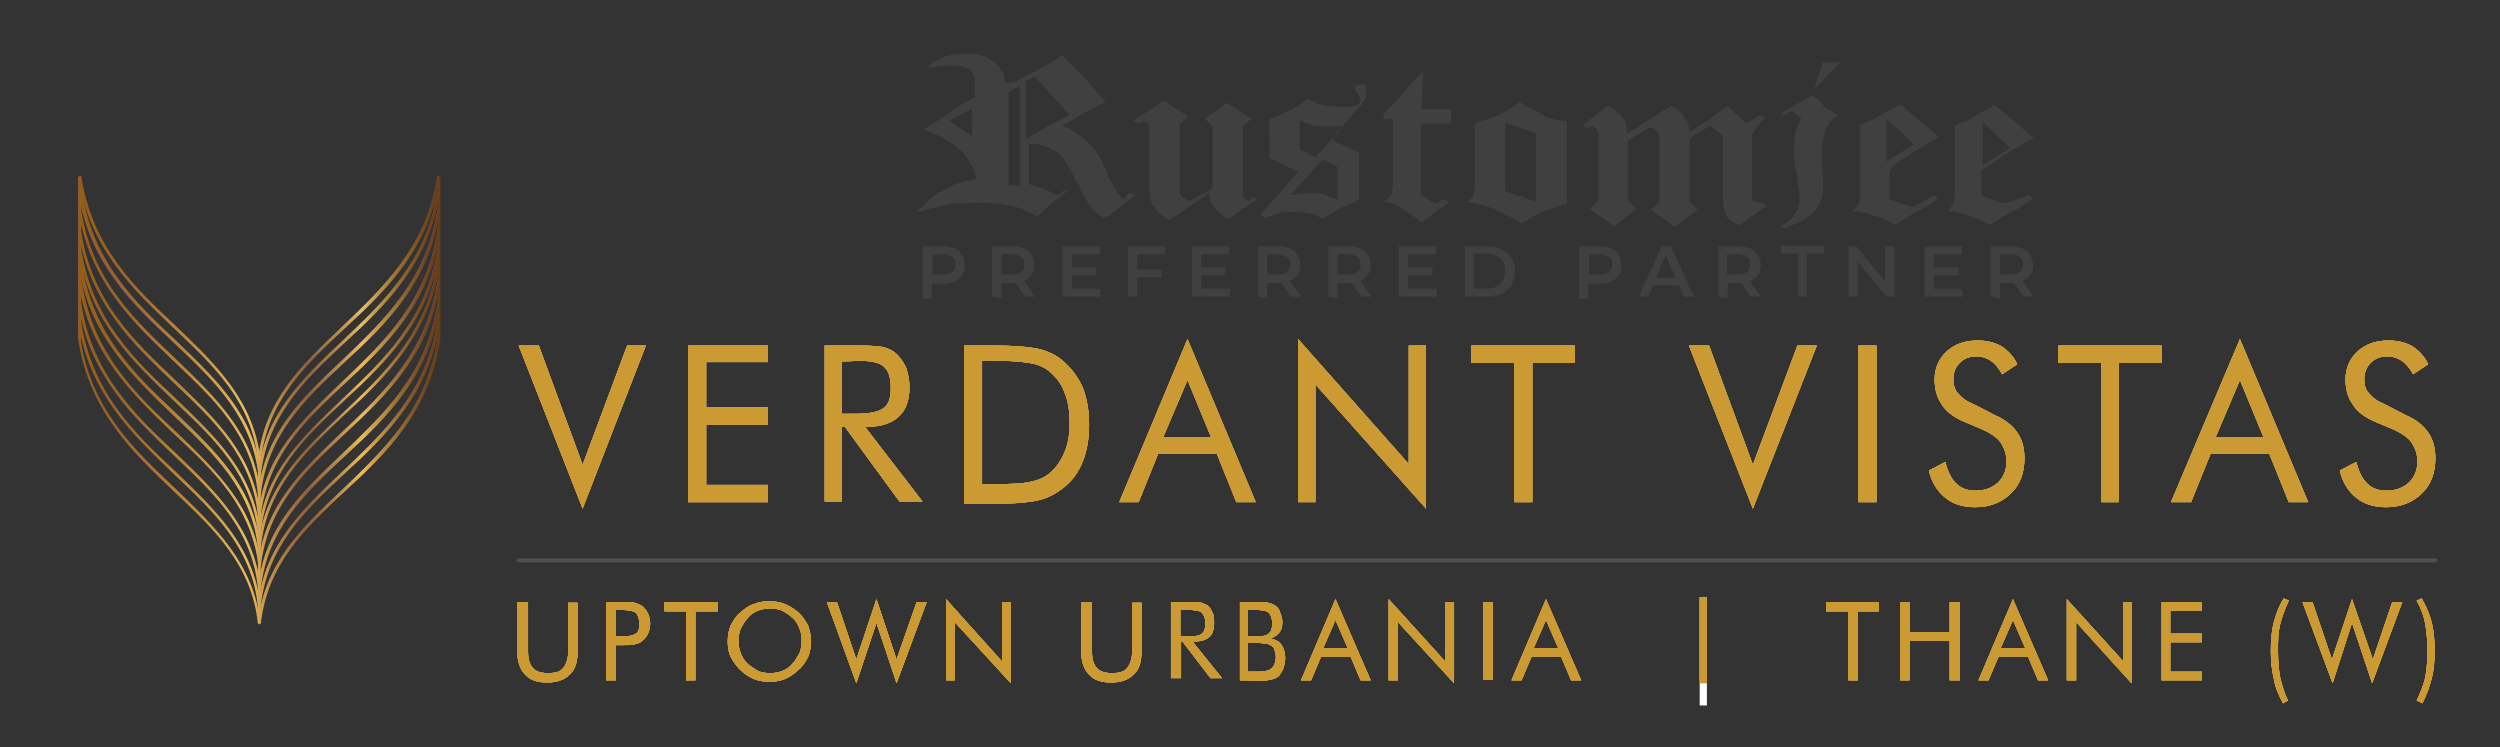 <?xml version="1.0" encoding="utf-8"?>
<!-- Generator: Adobe Illustrator 25.4.1, SVG Export Plug-In . SVG Version: 6.00 Build 0)  -->
<svg version="1.1" id="Layer_1" xmlns="http://www.w3.org/2000/svg" xmlns:xlink="http://www.w3.org/1999/xlink" x="0px" y="0px"
	 viewBox="0 0 348 104" style="enable-background:new 0 0 348 104;" xml:space="preserve">
<rect x="0" y="0" width="348" height="104" fill="#333333" stroke="none"/>
<style type="text/css">
	.st0{fill:#8B4B97;}
	
		.st1{clip-path:url(#SVGID_00000021084995938337773560000008510997082043496334_);fill:url(#SVGID_00000063606820821478957530000017341155746777948825_);}
	
		.st2{clip-path:url(#SVGID_00000120551221900990303920000003244041277250745022_);fill:url(#SVGID_00000178191807888830745350000015392094858726095266_);}
	
		.st3{clip-path:url(#SVGID_00000025425261921158084370000013625211022746641050_);fill:url(#SVGID_00000034810349777805434040000012313102957404211855_);}
	
		.st4{clip-path:url(#SVGID_00000127019474997589922090000017969792337238671253_);fill:url(#SVGID_00000161632638540320409160000014343602395370754725_);}
	
		.st5{clip-path:url(#SVGID_00000174564512191504340160000000574299891315934858_);fill:url(#SVGID_00000152948423321928016050000004148695002898522783_);}
	
		.st6{clip-path:url(#SVGID_00000011009160842264575590000015792712165585897359_);fill:url(#SVGID_00000108283348207621731580000002716816033381068711_);}
	
		.st7{clip-path:url(#SVGID_00000047768162385886279440000017165140533780102828_);fill:url(#SVGID_00000080899603590414883410000015730981859843169190_);}
	
		.st8{clip-path:url(#SVGID_00000080168422099443877200000007098714594657273753_);fill:url(#SVGID_00000107554266846286371830000014983249050755068058_);}
	
		.st9{clip-path:url(#SVGID_00000052806199820364854670000014261615251128607655_);fill:url(#SVGID_00000005953328183364480700000003319491903214817971_);}
	
		.st10{clip-path:url(#SVGID_00000155118802073056222920000007821154134978772893_);fill:url(#SVGID_00000065768122350462347170000017502959433736417708_);}
	
		.st11{clip-path:url(#SVGID_00000044885514688427363560000014262765782151133590_);fill:url(#SVGID_00000055682495828894192110000005738046346908246201_);}
	
		.st12{clip-path:url(#SVGID_00000083072179120315275560000012049062631877361057_);fill:url(#SVGID_00000165209713558574683290000001802063915335069062_);}
	
		.st13{clip-path:url(#SVGID_00000003802744395215682140000011904784751375001021_);fill:url(#SVGID_00000081632575355864758060000007211617104238246299_);}
	
		.st14{clip-path:url(#SVGID_00000000910288464060110040000008725206805253887876_);fill:url(#SVGID_00000036938418578645711160000006810664600583667591_);}
	
		.st15{clip-path:url(#SVGID_00000172418556769288918290000014829457387907119291_);fill:url(#SVGID_00000049180125065749940660000013736025893029154987_);}
	
		.st16{clip-path:url(#SVGID_00000160912459779314563410000013261924760905308094_);fill:url(#SVGID_00000164486132471230016110000018404206496762640016_);}
	
		.st17{clip-path:url(#SVGID_00000152984091727178275670000000780604427168185737_);fill:url(#SVGID_00000041294395836867281260000016955957301408215692_);}
	
		.st18{clip-path:url(#SVGID_00000062893216246208358390000013939101166982105516_);fill:url(#SVGID_00000100363878827995361790000009680219703328035752_);}
	
		.st19{clip-path:url(#SVGID_00000096746180849402697940000000305168456628767387_);fill:url(#SVGID_00000063632178926855387760000006379853322359872168_);}
	
		.st20{clip-path:url(#SVGID_00000055695700938574644410000014847116221449461398_);fill:url(#SVGID_00000020360855477633827420000002474704452553319056_);}
	
		.st21{clip-path:url(#SVGID_00000078006692559074372980000016482363247117325198_);fill:url(#SVGID_00000139260525549580702800000012065365849023607467_);}
	
		.st22{clip-path:url(#SVGID_00000079449772200580608980000013952343958305968831_);fill:url(#SVGID_00000134969191234980349690000006786087369761766587_);}
	
		.st23{clip-path:url(#SVGID_00000016048714368360896010000009569367047785505420_);fill:url(#SVGID_00000003811816235995882330000007979136183942034051_);}
	.st24{fill:#FFFFFF;}
	.st25{fill:#CC9A32;}
	.st26{fill:none;stroke:#505050;stroke-width:0.562;stroke-linecap:round;stroke-linejoin:round;stroke-miterlimit:10;}
	.st27{fill:#404040;}
</style>
<g>
	<path class="st0" d="M36.2,64.2H36c0.9-8.4,6.2-13.4,11.7-18.8c5.8-5.4,11.7-11.1,13.2-20.9h0.2c-1.5,9.9-7.5,15.6-13.3,21
		C42.4,50.9,37,55.8,36.2,64.2"/>
	<path class="st0" d="M36.2,66.3H36c0.9-8.4,6.2-13.4,11.7-18.8c5.8-5.4,11.7-11.1,13.2-20.9h0.2c-1.5,9.9-7.5,15.6-13.3,21
		C42.4,53,37,57.9,36.2,66.3"/>
	<path class="st0" d="M36.2,68.8H36c0.9-8.4,6.2-13.4,11.7-18.8c5.8-5.4,11.7-11.1,13.2-20.9h0.2c-1.5,9.9-7.5,15.6-13.3,21
		C42.4,55.5,37,60.5,36.2,68.8"/>
	<path class="st0" d="M36.2,71.8H36c0.9-8.4,6.2-13.4,11.7-18.8c5.8-5.4,11.7-11.1,13.2-20.9h0.2c-1.5,9.9-7.5,15.6-13.3,21
		C42.4,58.5,37,63.5,36.2,71.8"/>
	<path class="st0" d="M36.2,74.3H36c0.9-8.4,6.2-13.4,11.7-18.8c5.8-5.4,11.7-11.1,13.2-20.9h0.2c-1.5,9.9-7.5,15.6-13.3,21
		C42.4,60.9,37,66,36.2,74.3"/>
	<path class="st0" d="M36.2,76.3H36c0.9-8.4,6.2-13.4,11.7-18.8c5.8-5.4,11.7-11.1,13.2-20.9h0.2c-1.5,9.9-7.5,15.6-13.3,21
		C42.4,63,37,68,36.2,76.3"/>
	<path class="st0" d="M36.2,78.8H36c0.9-8.4,6.2-13.4,11.7-18.8c5.8-5.4,11.7-11.1,13.2-20.9h0.2c-1.5,9.9-7.5,15.6-13.3,21
		C42.4,65.5,37,70.5,36.2,78.8"/>
	<path class="st0" d="M36.2,81.9H36c0.9-8.4,6.2-13.4,11.7-18.8c5.8-5.4,11.7-11.1,13.2-20.9h0.2c-1.5,9.9-7.5,15.6-13.3,21
		C42.4,68.6,37,73.6,36.2,81.9"/>
	<path class="st0" d="M36.2,84.4H36C36.8,76,42.1,71,47.7,65.6c5.8-5.4,11.7-11.1,13.2-20.9h0.2c-1.5,9.9-7.5,15.6-13.3,21
		C42.4,71.1,37,76.1,36.2,84.4"/>
	<path class="st0" d="M36.2,86.9H36c0.9-8.4,6.2-13.4,11.7-18.8c5.8-5.4,11.7-11.1,13.2-20.9h0.2c-1.5,9.9-7.5,15.6-13.3,21
		C42.4,73.6,37,78.6,36.2,86.9"/>
	<path class="st0" d="M36,64.2c-0.9-8.3-6.1-13.3-11.7-18.5c-5.9-5.4-11.8-11.2-13.3-21h0.2c1.5,9.8,7.5,15.5,13.2,20.9
		c5.6,5.3,11,10.3,11.7,18.8L36,64.2z"/>
	<path class="st0" d="M36,66.3C35.1,58,29.9,53,24.2,47.7c-5.9-5.4-11.8-11.2-13.3-21h0.2c1.5,9.8,7.5,15.5,13.2,20.9
		C30,53,35.3,58,36.1,66.4L36,66.3z"/>
	<path class="st0" d="M36,68.8c-0.9-8.3-6.1-13.3-11.7-18.5c-5.9-5.4-11.8-11.2-13.3-21h0.2c1.5,9.8,7.5,15.5,13.2,20.9
		c5.6,5.3,11,10.3,11.7,18.8L36,68.8z"/>
	<path class="st0" d="M36,71.8c-0.9-8.3-6.1-13.3-11.7-18.5c-5.9-5.4-11.8-11.2-13.3-21h0.2c1.5,9.8,7.5,15.5,13.2,20.9
		c5.6,5.3,11,10.3,11.7,18.8L36,71.8z"/>
	<path class="st0" d="M36,74.3c-0.9-8.3-6.1-13.3-11.7-18.5c-5.8-5.4-11.8-11.1-13.3-21h0.2c1.5,9.8,7.5,15.5,13.2,20.9
		c5.6,5.3,11,10.3,11.7,18.8L36,74.3z"/>
	<path class="st0" d="M36,76.3C35.1,68,29.9,63,24.2,57.7c-5.9-5.4-11.8-11.2-13.3-21h0.2c1.5,9.8,7.5,15.5,13.2,20.9
		C30,63,35.3,68,36.1,76.4L36,76.3z"/>
	<path class="st0" d="M36,78.8c-0.9-8.3-6.1-13.3-11.7-18.5c-5.9-5.4-11.8-11.2-13.3-21h0.2c1.5,9.8,7.5,15.5,13.2,20.9
		c5.6,5.3,11,10.3,11.7,18.8L36,78.8z"/>
	<path class="st0" d="M36,81.9c-0.9-8.3-6.1-13.3-11.7-18.5c-5.9-5.4-11.8-11.2-13.3-21h0.2c1.5,9.8,7.5,15.5,13.2,20.9
		c5.6,5.3,11,10.3,11.7,18.8L36,81.9z"/>
	<path class="st0" d="M36,84.4c-0.9-8.3-6.1-13.3-11.7-18.5c-5.9-5.4-11.8-11.2-13.3-21h0.2c1.5,9.8,7.5,15.5,13.2,20.9
		c5.6,5.3,11,10.3,11.7,18.8L36,84.4z"/>
	<path class="st0" d="M36,86.9c-0.9-8.3-6.1-13.3-11.7-18.5c-5.9-5.4-11.8-11.2-13.3-21h0.2c1.5,9.8,7.5,15.5,13.2,20.9
		c5.6,5.3,11,10.3,11.7,18.8L36,86.9z"/>
	<rect x="36" y="64.1" class="st0" width="0.2" height="22"/>
	<rect x="10.9" y="24.6" class="st0" width="0.2" height="22.7"/>
	<rect x="61" y="24.6" class="st0" width="0.2" height="22.7"/>
	<g>
		<g>
			<defs>
				<path id="SVGID_1_" d="M47.7,45.4c-5.6,5.3-11,10.3-11.8,18.8h0.4c0.9-8.3,6.1-13.3,11.7-18.5c5.9-5.4,11.8-11.2,13.3-21.1
					l-0.4-0.1C59.4,34.3,53.4,39.9,47.7,45.4"/>
			</defs>
			<clipPath id="SVGID_00000179635553262405234080000002638726170387951025_">
				<use xlink:href="#SVGID_1_"  style="overflow:visible;"/>
			</clipPath>
			
				<linearGradient id="SVGID_00000004526049644935969800000000051006728439175846_" gradientUnits="userSpaceOnUse" x1="-1490.84" y1="119.706" x2="-1489.707" y2="119.706" gradientTransform="matrix(44.359 0 0 44.359 66142.531 -5265.68)">
				<stop  offset="0" style="stop-color:#955D1A"/>
				<stop  offset="8.443167e-02" style="stop-color:#99621E"/>
				<stop  offset="0.185" style="stop-color:#A77128"/>
				<stop  offset="0.294" style="stop-color:#BC8938"/>
				<stop  offset="0.409" style="stop-color:#DAAA50"/>
				<stop  offset="0.464" style="stop-color:#EBBD5D"/>
				<stop  offset="0.477" style="stop-color:#E3B55A"/>
				<stop  offset="0.549" style="stop-color:#B88847"/>
				<stop  offset="0.606" style="stop-color:#9D6C3C"/>
				<stop  offset="0.639" style="stop-color:#936238"/>
				<stop  offset="0.666" style="stop-color:#9C6C3C"/>
				<stop  offset="0.713" style="stop-color:#B58545"/>
				<stop  offset="0.772" style="stop-color:#DCAF55"/>
				<stop  offset="0.79" style="stop-color:#EABD5A"/>
				<stop  offset="0.824" style="stop-color:#CC9F4B"/>
				<stop  offset="0.879" style="stop-color:#A17635"/>
				<stop  offset="0.929" style="stop-color:#825725"/>
				<stop  offset="0.971" style="stop-color:#6F451B"/>
				<stop  offset="1" style="stop-color:#683E18"/>
			</linearGradient>
			
				<rect x="35.9" y="24.5" style="clip-path:url(#SVGID_00000179635553262405234080000002638726170387951025_);fill:url(#SVGID_00000004526049644935969800000000051006728439175846_);" width="25.4" height="39.6"/>
		</g>
	</g>
	<g>
		<g>
			<defs>
				<path id="SVGID_00000105421978242800949540000018315928068513689487_" d="M47.7,47.4c-5.6,5.3-11,10.3-11.8,18.8h0.4
					c0.9-8.3,6.1-13.3,11.7-18.5c5.9-5.4,11.8-11.2,13.3-21.1l-0.4,0C59.4,36.3,53.4,42,47.7,47.4"/>
			</defs>
			<clipPath id="SVGID_00000058569490384651543120000003515490035852434863_">
				<use xlink:href="#SVGID_00000105421978242800949540000018315928068513689487_"  style="overflow:visible;"/>
			</clipPath>
			
				<linearGradient id="SVGID_00000148658857135709783590000013416585565837926066_" gradientUnits="userSpaceOnUse" x1="-1490.84" y1="119.712" x2="-1489.707" y2="119.712" gradientTransform="matrix(44.359 0 0 44.359 66142.531 -5263.896)">
				<stop  offset="0" style="stop-color:#955D1A"/>
				<stop  offset="8.443167e-02" style="stop-color:#99621E"/>
				<stop  offset="0.185" style="stop-color:#A77128"/>
				<stop  offset="0.294" style="stop-color:#BC8938"/>
				<stop  offset="0.409" style="stop-color:#DAAA50"/>
				<stop  offset="0.464" style="stop-color:#EBBD5D"/>
				<stop  offset="0.477" style="stop-color:#E3B55A"/>
				<stop  offset="0.549" style="stop-color:#B88847"/>
				<stop  offset="0.606" style="stop-color:#9D6C3C"/>
				<stop  offset="0.639" style="stop-color:#936238"/>
				<stop  offset="0.666" style="stop-color:#9C6C3C"/>
				<stop  offset="0.713" style="stop-color:#B58545"/>
				<stop  offset="0.772" style="stop-color:#DCAF55"/>
				<stop  offset="0.79" style="stop-color:#EABD5A"/>
				<stop  offset="0.824" style="stop-color:#CC9F4B"/>
				<stop  offset="0.879" style="stop-color:#A17635"/>
				<stop  offset="0.929" style="stop-color:#825725"/>
				<stop  offset="0.971" style="stop-color:#6F451B"/>
				<stop  offset="1" style="stop-color:#683E18"/>
			</linearGradient>
			
				<rect x="35.9" y="26.5" style="clip-path:url(#SVGID_00000058569490384651543120000003515490035852434863_);fill:url(#SVGID_00000148658857135709783590000013416585565837926066_);" width="25.4" height="39.6"/>
		</g>
	</g>
	<g>
		<g>
			<defs>
				<path id="SVGID_00000005231052548160746520000008459820927449656198_" d="M47.7,50.1c-5.6,5.2-11,10.3-11.8,18.8h0.4
					c0.9-8.3,6.1-13.3,11.7-18.5c5.9-5.4,11.8-11.2,13.3-21.1l-0.4-0.1C59.4,39,53.4,44.6,47.7,50.1"/>
			</defs>
			<clipPath id="SVGID_00000141419603313391090520000013202892925817216640_">
				<use xlink:href="#SVGID_00000005231052548160746520000008459820927449656198_"  style="overflow:visible;"/>
			</clipPath>
			
				<linearGradient id="SVGID_00000018924290560286142570000018181150845232235423_" gradientUnits="userSpaceOnUse" x1="-1490.84" y1="119.719" x2="-1489.707" y2="119.719" gradientTransform="matrix(44.359 0 0 44.359 66142.531 -5261.58)">
				<stop  offset="0" style="stop-color:#955D1A"/>
				<stop  offset="8.443167e-02" style="stop-color:#99621E"/>
				<stop  offset="0.185" style="stop-color:#A77128"/>
				<stop  offset="0.294" style="stop-color:#BC8938"/>
				<stop  offset="0.409" style="stop-color:#DAAA50"/>
				<stop  offset="0.464" style="stop-color:#EBBD5D"/>
				<stop  offset="0.477" style="stop-color:#E3B55A"/>
				<stop  offset="0.549" style="stop-color:#B88847"/>
				<stop  offset="0.606" style="stop-color:#9D6C3C"/>
				<stop  offset="0.639" style="stop-color:#936238"/>
				<stop  offset="0.666" style="stop-color:#9C6C3C"/>
				<stop  offset="0.713" style="stop-color:#B58545"/>
				<stop  offset="0.772" style="stop-color:#DCAF55"/>
				<stop  offset="0.79" style="stop-color:#EABD5A"/>
				<stop  offset="0.824" style="stop-color:#CC9F4B"/>
				<stop  offset="0.879" style="stop-color:#A17635"/>
				<stop  offset="0.929" style="stop-color:#825725"/>
				<stop  offset="0.971" style="stop-color:#6F451B"/>
				<stop  offset="1" style="stop-color:#683E18"/>
			</linearGradient>
			
				<rect x="35.9" y="29.2" style="clip-path:url(#SVGID_00000141419603313391090520000013202892925817216640_);fill:url(#SVGID_00000018924290560286142570000018181150845232235423_);" width="25.4" height="39.6"/>
		</g>
	</g>
	<g>
		<g>
			<defs>
				<path id="SVGID_00000033368645880189324830000000399756101725030832_" d="M47.7,53.1c-5.6,5.3-11,10.3-11.8,18.8h0.4
					c0.9-8.3,6.1-13.3,11.7-18.5c5.8-5.4,11.8-11.1,13.3-21.1l-0.4-0.1C59.4,42,53.4,47.6,47.7,53.1"/>
			</defs>
			<clipPath id="SVGID_00000079466696565226757120000008673872303721391804_">
				<use xlink:href="#SVGID_00000033368645880189324830000000399756101725030832_"  style="overflow:visible;"/>
			</clipPath>
			
				<linearGradient id="SVGID_00000085236323551217389510000000081243375740207252_" gradientUnits="userSpaceOnUse" x1="-1490.84" y1="119.728" x2="-1489.707" y2="119.728" gradientTransform="matrix(44.359 0 0 44.359 66142.531 -5258.951)">
				<stop  offset="0" style="stop-color:#955D1A"/>
				<stop  offset="8.443167e-02" style="stop-color:#99621E"/>
				<stop  offset="0.185" style="stop-color:#A77128"/>
				<stop  offset="0.294" style="stop-color:#BC8938"/>
				<stop  offset="0.409" style="stop-color:#DAAA50"/>
				<stop  offset="0.464" style="stop-color:#EBBD5D"/>
				<stop  offset="0.477" style="stop-color:#E3B55A"/>
				<stop  offset="0.549" style="stop-color:#B88847"/>
				<stop  offset="0.606" style="stop-color:#9D6C3C"/>
				<stop  offset="0.639" style="stop-color:#936238"/>
				<stop  offset="0.666" style="stop-color:#9C6C3C"/>
				<stop  offset="0.713" style="stop-color:#B58545"/>
				<stop  offset="0.772" style="stop-color:#DCAF55"/>
				<stop  offset="0.79" style="stop-color:#EABD5A"/>
				<stop  offset="0.824" style="stop-color:#CC9F4B"/>
				<stop  offset="0.879" style="stop-color:#A17635"/>
				<stop  offset="0.929" style="stop-color:#825725"/>
				<stop  offset="0.971" style="stop-color:#6F451B"/>
				<stop  offset="1" style="stop-color:#683E18"/>
			</linearGradient>
			
				<rect x="35.9" y="32.2" style="clip-path:url(#SVGID_00000079466696565226757120000008673872303721391804_);fill:url(#SVGID_00000085236323551217389510000000081243375740207252_);" width="25.4" height="39.6"/>
		</g>
	</g>
	<g>
		<g>
			<defs>
				<path id="SVGID_00000052804916025238844040000001448458013228242313_" d="M47.7,55.5c-5.6,5.3-11,10.3-11.8,18.8h0.4
					C37.1,66,42.4,60.9,48,55.7c5.8-5.4,11.8-11.1,13.3-21l-0.4-0.1C59.4,44.4,53.4,50.1,47.7,55.5"/>
			</defs>
			<clipPath id="SVGID_00000124134093342715040040000002211849049479642517_">
				<use xlink:href="#SVGID_00000052804916025238844040000001448458013228242313_"  style="overflow:visible;"/>
			</clipPath>
			
				<linearGradient id="SVGID_00000049181225712124745920000016953889643133039513_" gradientUnits="userSpaceOnUse" x1="-1490.84" y1="119.733" x2="-1489.707" y2="119.733" gradientTransform="matrix(44.359 0 0 44.359 66142.531 -5256.762)">
				<stop  offset="0" style="stop-color:#955D1A"/>
				<stop  offset="8.443167e-02" style="stop-color:#99621E"/>
				<stop  offset="0.185" style="stop-color:#A77128"/>
				<stop  offset="0.294" style="stop-color:#BC8938"/>
				<stop  offset="0.409" style="stop-color:#DAAA50"/>
				<stop  offset="0.464" style="stop-color:#EBBD5D"/>
				<stop  offset="0.477" style="stop-color:#E3B55A"/>
				<stop  offset="0.549" style="stop-color:#B88847"/>
				<stop  offset="0.606" style="stop-color:#9D6C3C"/>
				<stop  offset="0.639" style="stop-color:#936238"/>
				<stop  offset="0.666" style="stop-color:#9C6C3C"/>
				<stop  offset="0.713" style="stop-color:#B58545"/>
				<stop  offset="0.772" style="stop-color:#DCAF55"/>
				<stop  offset="0.79" style="stop-color:#EABD5A"/>
				<stop  offset="0.824" style="stop-color:#CC9F4B"/>
				<stop  offset="0.879" style="stop-color:#A17635"/>
				<stop  offset="0.929" style="stop-color:#825725"/>
				<stop  offset="0.971" style="stop-color:#6F451B"/>
				<stop  offset="1" style="stop-color:#683E18"/>
			</linearGradient>
			
				<rect x="35.9" y="34.6" style="clip-path:url(#SVGID_00000124134093342715040040000002211849049479642517_);fill:url(#SVGID_00000049181225712124745920000016953889643133039513_);" width="25.4" height="39.6"/>
		</g>
	</g>
	<g>
		<g>
			<defs>
				<path id="SVGID_00000068662941336234987850000004881038354153539501_" d="M47.7,57.5c-5.6,5.3-11,10.3-11.8,18.8h0.4
					C37.1,68,42.4,63,48,57.7c5.9-5.4,11.8-11.2,13.3-21.1l-0.4-0.1C59.4,46.5,53.4,52.1,47.7,57.5"/>
			</defs>
			<clipPath id="SVGID_00000045612300143411105070000002622630664521003147_">
				<use xlink:href="#SVGID_00000068662941336234987850000004881038354153539501_"  style="overflow:visible;"/>
			</clipPath>
			
				<linearGradient id="SVGID_00000041294521524109115360000004115245072917030800_" gradientUnits="userSpaceOnUse" x1="-1490.84" y1="119.739" x2="-1489.707" y2="119.739" gradientTransform="matrix(44.359 0 0 44.359 66142.531 -5254.979)">
				<stop  offset="0" style="stop-color:#955D1A"/>
				<stop  offset="8.443167e-02" style="stop-color:#99621E"/>
				<stop  offset="0.185" style="stop-color:#A77128"/>
				<stop  offset="0.294" style="stop-color:#BC8938"/>
				<stop  offset="0.409" style="stop-color:#DAAA50"/>
				<stop  offset="0.464" style="stop-color:#EBBD5D"/>
				<stop  offset="0.477" style="stop-color:#E3B55A"/>
				<stop  offset="0.549" style="stop-color:#B88847"/>
				<stop  offset="0.606" style="stop-color:#9D6C3C"/>
				<stop  offset="0.639" style="stop-color:#936238"/>
				<stop  offset="0.666" style="stop-color:#9C6C3C"/>
				<stop  offset="0.713" style="stop-color:#B58545"/>
				<stop  offset="0.772" style="stop-color:#DCAF55"/>
				<stop  offset="0.79" style="stop-color:#EABD5A"/>
				<stop  offset="0.824" style="stop-color:#CC9F4B"/>
				<stop  offset="0.879" style="stop-color:#A17635"/>
				<stop  offset="0.929" style="stop-color:#825725"/>
				<stop  offset="0.971" style="stop-color:#6F451B"/>
				<stop  offset="1" style="stop-color:#683E18"/>
			</linearGradient>
			
				<rect x="35.9" y="36.6" style="clip-path:url(#SVGID_00000045612300143411105070000002622630664521003147_);fill:url(#SVGID_00000041294521524109115360000004115245072917030800_);" width="25.4" height="39.6"/>
		</g>
	</g>
	<g>
		<g>
			<defs>
				<path id="SVGID_00000088101644847798827180000002253588015767075971_" d="M47.7,60.1c-5.6,5.3-11,10.3-11.8,18.8h0.4
					c0.9-8.3,6.1-13.3,11.7-18.5c5.8-5.4,11.8-11.1,13.3-21l-0.4-0.1C59.4,49,53.4,54.7,47.7,60.1"/>
			</defs>
			<clipPath id="SVGID_00000096753857210274682770000016579000421951811488_">
				<use xlink:href="#SVGID_00000088101644847798827180000002253588015767075971_"  style="overflow:visible;"/>
			</clipPath>
			
				<linearGradient id="SVGID_00000169549967655106719750000010348650898532734643_" gradientUnits="userSpaceOnUse" x1="-1490.84" y1="119.746" x2="-1489.707" y2="119.746" gradientTransform="matrix(44.359 0 0 44.359 66142.531 -5252.734)">
				<stop  offset="0" style="stop-color:#955D1A"/>
				<stop  offset="8.443167e-02" style="stop-color:#99621E"/>
				<stop  offset="0.185" style="stop-color:#A77128"/>
				<stop  offset="0.294" style="stop-color:#BC8938"/>
				<stop  offset="0.409" style="stop-color:#DAAA50"/>
				<stop  offset="0.464" style="stop-color:#EBBD5D"/>
				<stop  offset="0.477" style="stop-color:#E3B55A"/>
				<stop  offset="0.549" style="stop-color:#B88847"/>
				<stop  offset="0.606" style="stop-color:#9D6C3C"/>
				<stop  offset="0.639" style="stop-color:#936238"/>
				<stop  offset="0.666" style="stop-color:#9C6C3C"/>
				<stop  offset="0.713" style="stop-color:#B58545"/>
				<stop  offset="0.772" style="stop-color:#DCAF55"/>
				<stop  offset="0.79" style="stop-color:#EABD5A"/>
				<stop  offset="0.824" style="stop-color:#CC9F4B"/>
				<stop  offset="0.879" style="stop-color:#A17635"/>
				<stop  offset="0.929" style="stop-color:#825725"/>
				<stop  offset="0.971" style="stop-color:#6F451B"/>
				<stop  offset="1" style="stop-color:#683E18"/>
			</linearGradient>
			
				<rect x="35.9" y="39.2" style="clip-path:url(#SVGID_00000096753857210274682770000016579000421951811488_);fill:url(#SVGID_00000169549967655106719750000010348650898532734643_);" width="25.4" height="39.6"/>
		</g>
	</g>
	<g>
		<g>
			<defs>
				<path id="SVGID_00000016762463625622283970000006086472718695348890_" d="M47.7,63.1c-5.6,5.3-11,10.3-11.8,18.9h0.4
					c0.9-8.3,6.1-13.3,11.7-18.5c5.9-5.4,11.8-11.2,13.3-21.1l-0.4-0.1C59.4,52.1,53.4,57.6,47.7,63.1"/>
			</defs>
			<clipPath id="SVGID_00000019650179802080542690000017290129752507729303_">
				<use xlink:href="#SVGID_00000016762463625622283970000006086472718695348890_"  style="overflow:visible;"/>
			</clipPath>
			
				<linearGradient id="SVGID_00000137107230527551419470000009143284981944170115_" gradientUnits="userSpaceOnUse" x1="-1490.84" y1="119.755" x2="-1489.707" y2="119.755" gradientTransform="matrix(44.359 0 0 44.359 66142.531 -5250.031)">
				<stop  offset="0" style="stop-color:#955D1A"/>
				<stop  offset="8.443167e-02" style="stop-color:#99621E"/>
				<stop  offset="0.185" style="stop-color:#A77128"/>
				<stop  offset="0.294" style="stop-color:#BC8938"/>
				<stop  offset="0.409" style="stop-color:#DAAA50"/>
				<stop  offset="0.464" style="stop-color:#EBBD5D"/>
				<stop  offset="0.477" style="stop-color:#E3B55A"/>
				<stop  offset="0.549" style="stop-color:#B88847"/>
				<stop  offset="0.606" style="stop-color:#9D6C3C"/>
				<stop  offset="0.639" style="stop-color:#936238"/>
				<stop  offset="0.666" style="stop-color:#9C6C3C"/>
				<stop  offset="0.713" style="stop-color:#B58545"/>
				<stop  offset="0.772" style="stop-color:#DCAF55"/>
				<stop  offset="0.79" style="stop-color:#EABD5A"/>
				<stop  offset="0.824" style="stop-color:#CC9F4B"/>
				<stop  offset="0.879" style="stop-color:#A17635"/>
				<stop  offset="0.929" style="stop-color:#825725"/>
				<stop  offset="0.971" style="stop-color:#6F451B"/>
				<stop  offset="1" style="stop-color:#683E18"/>
			</linearGradient>
			
				<rect x="35.9" y="42.3" style="clip-path:url(#SVGID_00000019650179802080542690000017290129752507729303_);fill:url(#SVGID_00000137107230527551419470000009143284981944170115_);" width="25.4" height="39.6"/>
		</g>
	</g>
	<g>
		<g>
			<defs>
				<path id="SVGID_00000114790814974652674660000011124693664164191417_" d="M47.7,65.6C42,71,36.7,76,35.9,84.4h0.4
					c0.9-8.3,6.1-13.3,11.7-18.5c5.9-5.4,11.8-11.2,13.3-21.1l-0.4-0.1C59.4,54.6,53.4,60.2,47.7,65.6"/>
			</defs>
			<clipPath id="SVGID_00000140722470840691459570000003847589998740836756_">
				<use xlink:href="#SVGID_00000114790814974652674660000011124693664164191417_"  style="overflow:visible;"/>
			</clipPath>
			
				<linearGradient id="SVGID_00000003080799068088285090000006635786533000934048_" gradientUnits="userSpaceOnUse" x1="-1490.84" y1="119.761" x2="-1489.707" y2="119.761" gradientTransform="matrix(44.359 0 0 44.359 66142.531 -5247.844)">
				<stop  offset="0" style="stop-color:#955D1A"/>
				<stop  offset="8.443167e-02" style="stop-color:#99621E"/>
				<stop  offset="0.185" style="stop-color:#A77128"/>
				<stop  offset="0.294" style="stop-color:#BC8938"/>
				<stop  offset="0.409" style="stop-color:#DAAA50"/>
				<stop  offset="0.464" style="stop-color:#EBBD5D"/>
				<stop  offset="0.477" style="stop-color:#E3B55A"/>
				<stop  offset="0.549" style="stop-color:#B88847"/>
				<stop  offset="0.606" style="stop-color:#9D6C3C"/>
				<stop  offset="0.639" style="stop-color:#936238"/>
				<stop  offset="0.666" style="stop-color:#9C6C3C"/>
				<stop  offset="0.713" style="stop-color:#B58545"/>
				<stop  offset="0.772" style="stop-color:#DCAF55"/>
				<stop  offset="0.79" style="stop-color:#EABD5A"/>
				<stop  offset="0.824" style="stop-color:#CC9F4B"/>
				<stop  offset="0.879" style="stop-color:#A17635"/>
				<stop  offset="0.929" style="stop-color:#825725"/>
				<stop  offset="0.971" style="stop-color:#6F451B"/>
				<stop  offset="1" style="stop-color:#683E18"/>
			</linearGradient>
			
				<rect x="35.9" y="44.7" style="clip-path:url(#SVGID_00000140722470840691459570000003847589998740836756_);fill:url(#SVGID_00000003080799068088285090000006635786533000934048_);" width="25.4" height="39.6"/>
		</g>
	</g>
	<g>
		<g>
			<defs>
				<path id="SVGID_00000086673092635187479170000009086752952656768437_" d="M47.7,68.1c-5.6,5.3-11,10.3-11.8,18.8h0.4
					c0.9-8.3,6.1-13.3,11.7-18.5c5.9-5.4,11.8-11.2,13.3-21.1l-0.4-0.1C59.4,57,53.4,62.6,47.7,68.1"/>
			</defs>
			<clipPath id="SVGID_00000109740359080467469860000009276967489061784715_">
				<use xlink:href="#SVGID_00000086673092635187479170000009086752952656768437_"  style="overflow:visible;"/>
			</clipPath>
			
				<linearGradient id="SVGID_00000116216620655075074570000010417534377502248331_" gradientUnits="userSpaceOnUse" x1="-1490.84" y1="119.766" x2="-1489.707" y2="119.766" gradientTransform="matrix(44.359 0 0 44.359 66142.531 -5245.639)">
				<stop  offset="0" style="stop-color:#955D1A"/>
				<stop  offset="8.443167e-02" style="stop-color:#99621E"/>
				<stop  offset="0.185" style="stop-color:#A77128"/>
				<stop  offset="0.294" style="stop-color:#BC8938"/>
				<stop  offset="0.409" style="stop-color:#DAAA50"/>
				<stop  offset="0.464" style="stop-color:#EBBD5D"/>
				<stop  offset="0.477" style="stop-color:#E3B55A"/>
				<stop  offset="0.549" style="stop-color:#B88847"/>
				<stop  offset="0.606" style="stop-color:#9D6C3C"/>
				<stop  offset="0.639" style="stop-color:#936238"/>
				<stop  offset="0.666" style="stop-color:#9C6C3C"/>
				<stop  offset="0.713" style="stop-color:#B58545"/>
				<stop  offset="0.772" style="stop-color:#DCAF55"/>
				<stop  offset="0.79" style="stop-color:#EABD5A"/>
				<stop  offset="0.824" style="stop-color:#CC9F4B"/>
				<stop  offset="0.879" style="stop-color:#A17635"/>
				<stop  offset="0.929" style="stop-color:#825725"/>
				<stop  offset="0.971" style="stop-color:#6F451B"/>
				<stop  offset="1" style="stop-color:#683E18"/>
			</linearGradient>
			
				<rect x="35.9" y="47.2" style="clip-path:url(#SVGID_00000109740359080467469860000009276967489061784715_);fill:url(#SVGID_00000116216620655075074570000010417534377502248331_);" width="25.4" height="39.6"/>
		</g>
	</g>
	<g>
		<g>
			<defs>
				<path id="SVGID_00000096028899770914666940000010636232456451375018_" d="M10.9,24.6c1.5,9.9,7.6,15.6,13.3,21.1
					c5.5,5.2,10.9,10.2,11.7,18.5h0.4c-0.9-8.4-6.2-13.4-11.8-18.8c-5.8-5.4-11.7-11.1-13.2-20.9L10.9,24.6z"/>
			</defs>
			<clipPath id="SVGID_00000167365245359989184890000017153815771599523764_">
				<use xlink:href="#SVGID_00000096028899770914666940000010636232456451375018_"  style="overflow:visible;"/>
			</clipPath>
			
				<linearGradient id="SVGID_00000150104954543688443440000015752707502186186143_" gradientUnits="userSpaceOnUse" x1="-1490.84" y1="119.706" x2="-1489.707" y2="119.706" gradientTransform="matrix(44.359 0 0 44.359 66142.828 -5265.7)">
				<stop  offset="0" style="stop-color:#955D1A"/>
				<stop  offset="8.443167e-02" style="stop-color:#99621E"/>
				<stop  offset="0.185" style="stop-color:#A77128"/>
				<stop  offset="0.294" style="stop-color:#BC8938"/>
				<stop  offset="0.409" style="stop-color:#DAAA50"/>
				<stop  offset="0.464" style="stop-color:#EBBD5D"/>
				<stop  offset="0.477" style="stop-color:#E3B55A"/>
				<stop  offset="0.549" style="stop-color:#B88847"/>
				<stop  offset="0.606" style="stop-color:#9D6C3C"/>
				<stop  offset="0.639" style="stop-color:#936238"/>
				<stop  offset="0.666" style="stop-color:#9C6C3C"/>
				<stop  offset="0.713" style="stop-color:#B58545"/>
				<stop  offset="0.772" style="stop-color:#DCAF55"/>
				<stop  offset="0.79" style="stop-color:#EABD5A"/>
				<stop  offset="0.824" style="stop-color:#CC9F4B"/>
				<stop  offset="0.879" style="stop-color:#A17635"/>
				<stop  offset="0.929" style="stop-color:#825725"/>
				<stop  offset="0.971" style="stop-color:#6F451B"/>
				<stop  offset="1" style="stop-color:#683E18"/>
			</linearGradient>
			
				<rect x="10.9" y="24.5" style="clip-path:url(#SVGID_00000167365245359989184890000017153815771599523764_);fill:url(#SVGID_00000150104954543688443440000015752707502186186143_);" width="25.4" height="39.6"/>
		</g>
	</g>
	<g>
		<g>
			<defs>
				<path id="SVGID_00000099632674235997358900000008496686421415908268_" d="M10.9,26.6c1.5,9.9,7.6,15.6,13.3,21.1
					C29.8,53,35.1,58,36,66.3h0.4c-0.9-8.4-6.2-13.4-11.8-18.8c-5.8-5.4-11.7-11.1-13.2-20.9L10.9,26.6z"/>
			</defs>
			<clipPath id="SVGID_00000142876311711418001990000011871911294174237339_">
				<use xlink:href="#SVGID_00000099632674235997358900000008496686421415908268_"  style="overflow:visible;"/>
			</clipPath>
			
				<linearGradient id="SVGID_00000088839811216080735060000014106651962411995829_" gradientUnits="userSpaceOnUse" x1="-1490.84" y1="119.712" x2="-1489.707" y2="119.712" gradientTransform="matrix(44.359 0 0 44.359 66142.828 -5263.917)">
				<stop  offset="0" style="stop-color:#955D1A"/>
				<stop  offset="8.443167e-02" style="stop-color:#99621E"/>
				<stop  offset="0.185" style="stop-color:#A77128"/>
				<stop  offset="0.294" style="stop-color:#BC8938"/>
				<stop  offset="0.409" style="stop-color:#DAAA50"/>
				<stop  offset="0.464" style="stop-color:#EBBD5D"/>
				<stop  offset="0.477" style="stop-color:#E3B55A"/>
				<stop  offset="0.549" style="stop-color:#B88847"/>
				<stop  offset="0.606" style="stop-color:#9D6C3C"/>
				<stop  offset="0.639" style="stop-color:#936238"/>
				<stop  offset="0.666" style="stop-color:#9C6C3C"/>
				<stop  offset="0.713" style="stop-color:#B58545"/>
				<stop  offset="0.772" style="stop-color:#DCAF55"/>
				<stop  offset="0.79" style="stop-color:#EABD5A"/>
				<stop  offset="0.824" style="stop-color:#CC9F4B"/>
				<stop  offset="0.879" style="stop-color:#A17635"/>
				<stop  offset="0.929" style="stop-color:#825725"/>
				<stop  offset="0.971" style="stop-color:#6F451B"/>
				<stop  offset="1" style="stop-color:#683E18"/>
			</linearGradient>
			
				<rect x="10.9" y="26.5" style="clip-path:url(#SVGID_00000142876311711418001990000011871911294174237339_);fill:url(#SVGID_00000088839811216080735060000014106651962411995829_);" width="25.4" height="39.6"/>
		</g>
	</g>
	<g>
		<g>
			<defs>
				<path id="SVGID_00000085250946792567985730000004377358040451940992_" d="M10.9,29.2c1.5,9.9,7.6,15.6,13.3,21.1
					c5.5,5.2,10.9,10.2,11.7,18.5h0.4c-0.9-8.4-6.2-13.4-11.8-18.8C18.8,44.6,12.8,39,11.3,29.2H10.9z"/>
			</defs>
			<clipPath id="SVGID_00000155121908914089514460000009747373442915008446_">
				<use xlink:href="#SVGID_00000085250946792567985730000004377358040451940992_"  style="overflow:visible;"/>
			</clipPath>
			
				<linearGradient id="SVGID_00000054946124014218647910000003876765048306927543_" gradientUnits="userSpaceOnUse" x1="-1490.84" y1="119.719" x2="-1489.707" y2="119.719" gradientTransform="matrix(44.359 0 0 44.359 66142.828 -5261.602)">
				<stop  offset="0" style="stop-color:#955D1A"/>
				<stop  offset="8.443167e-02" style="stop-color:#99621E"/>
				<stop  offset="0.185" style="stop-color:#A77128"/>
				<stop  offset="0.294" style="stop-color:#BC8938"/>
				<stop  offset="0.409" style="stop-color:#DAAA50"/>
				<stop  offset="0.464" style="stop-color:#EBBD5D"/>
				<stop  offset="0.477" style="stop-color:#E3B55A"/>
				<stop  offset="0.549" style="stop-color:#B88847"/>
				<stop  offset="0.606" style="stop-color:#9D6C3C"/>
				<stop  offset="0.639" style="stop-color:#936238"/>
				<stop  offset="0.666" style="stop-color:#9C6C3C"/>
				<stop  offset="0.713" style="stop-color:#B58545"/>
				<stop  offset="0.772" style="stop-color:#DCAF55"/>
				<stop  offset="0.79" style="stop-color:#EABD5A"/>
				<stop  offset="0.824" style="stop-color:#CC9F4B"/>
				<stop  offset="0.879" style="stop-color:#A17635"/>
				<stop  offset="0.929" style="stop-color:#825725"/>
				<stop  offset="0.971" style="stop-color:#6F451B"/>
				<stop  offset="1" style="stop-color:#683E18"/>
			</linearGradient>
			
				<rect x="10.9" y="29.2" style="clip-path:url(#SVGID_00000155121908914089514460000009747373442915008446_);fill:url(#SVGID_00000054946124014218647910000003876765048306927543_);" width="25.4" height="39.6"/>
		</g>
	</g>
	<g>
		<g>
			<defs>
				<path id="SVGID_00000033339076043714192240000014981561616921947562_" d="M10.9,32.2c1.5,9.9,7.6,15.6,13.3,21.1
					c5.5,5.2,10.9,10.2,11.7,18.5h0.4c-0.9-8.4-6.2-13.4-11.8-18.8C18.8,47.6,12.8,42,11.3,32.2L10.9,32.2z"/>
			</defs>
			<clipPath id="SVGID_00000118385852781966194220000004517181206658744976_">
				<use xlink:href="#SVGID_00000033339076043714192240000014981561616921947562_"  style="overflow:visible;"/>
			</clipPath>
			
				<linearGradient id="SVGID_00000093889552335514689460000005358120201543182764_" gradientUnits="userSpaceOnUse" x1="-1490.84" y1="119.727" x2="-1489.707" y2="119.727" gradientTransform="matrix(44.359 0 0 44.359 66142.828 -5258.973)">
				<stop  offset="0" style="stop-color:#955D1A"/>
				<stop  offset="8.443167e-02" style="stop-color:#99621E"/>
				<stop  offset="0.185" style="stop-color:#A77128"/>
				<stop  offset="0.294" style="stop-color:#BC8938"/>
				<stop  offset="0.409" style="stop-color:#DAAA50"/>
				<stop  offset="0.464" style="stop-color:#EBBD5D"/>
				<stop  offset="0.477" style="stop-color:#E3B55A"/>
				<stop  offset="0.549" style="stop-color:#B88847"/>
				<stop  offset="0.606" style="stop-color:#9D6C3C"/>
				<stop  offset="0.639" style="stop-color:#936238"/>
				<stop  offset="0.666" style="stop-color:#9C6C3C"/>
				<stop  offset="0.713" style="stop-color:#B58545"/>
				<stop  offset="0.772" style="stop-color:#DCAF55"/>
				<stop  offset="0.79" style="stop-color:#EABD5A"/>
				<stop  offset="0.824" style="stop-color:#CC9F4B"/>
				<stop  offset="0.879" style="stop-color:#A17635"/>
				<stop  offset="0.929" style="stop-color:#825725"/>
				<stop  offset="0.971" style="stop-color:#6F451B"/>
				<stop  offset="1" style="stop-color:#683E18"/>
			</linearGradient>
			
				<rect x="10.9" y="32.2" style="clip-path:url(#SVGID_00000118385852781966194220000004517181206658744976_);fill:url(#SVGID_00000093889552335514689460000005358120201543182764_);" width="25.4" height="39.6"/>
		</g>
	</g>
	<g>
		<g>
			<defs>
				<path id="SVGID_00000031912252052548031260000014064396125819973514_" d="M10.9,34.7c1.5,9.9,7.6,15.6,13.3,21.1
					c5.5,5.2,10.9,10.2,11.7,18.5h0.4c-0.9-8.4-6.2-13.4-11.8-18.8c-5.8-5.4-11.7-11.1-13.2-20.9L10.9,34.7z"/>
			</defs>
			<clipPath id="SVGID_00000179627976985192294420000013805781475460383878_">
				<use xlink:href="#SVGID_00000031912252052548031260000014064396125819973514_"  style="overflow:visible;"/>
			</clipPath>
			
				<linearGradient id="SVGID_00000157994589382513522330000002025993817063668645_" gradientUnits="userSpaceOnUse" x1="-1490.84" y1="119.733" x2="-1489.707" y2="119.733" gradientTransform="matrix(44.359 0 0 44.359 66142.828 -5256.782)">
				<stop  offset="0" style="stop-color:#955D1A"/>
				<stop  offset="8.443167e-02" style="stop-color:#99621E"/>
				<stop  offset="0.185" style="stop-color:#A77128"/>
				<stop  offset="0.294" style="stop-color:#BC8938"/>
				<stop  offset="0.409" style="stop-color:#DAAA50"/>
				<stop  offset="0.464" style="stop-color:#EBBD5D"/>
				<stop  offset="0.477" style="stop-color:#E3B55A"/>
				<stop  offset="0.549" style="stop-color:#B88847"/>
				<stop  offset="0.606" style="stop-color:#9D6C3C"/>
				<stop  offset="0.639" style="stop-color:#936238"/>
				<stop  offset="0.666" style="stop-color:#9C6C3C"/>
				<stop  offset="0.713" style="stop-color:#B58545"/>
				<stop  offset="0.772" style="stop-color:#DCAF55"/>
				<stop  offset="0.79" style="stop-color:#EABD5A"/>
				<stop  offset="0.824" style="stop-color:#CC9F4B"/>
				<stop  offset="0.879" style="stop-color:#A17635"/>
				<stop  offset="0.929" style="stop-color:#825725"/>
				<stop  offset="0.971" style="stop-color:#6F451B"/>
				<stop  offset="1" style="stop-color:#683E18"/>
			</linearGradient>
			
				<rect x="10.9" y="34.6" style="clip-path:url(#SVGID_00000179627976985192294420000013805781475460383878_);fill:url(#SVGID_00000157994589382513522330000002025993817063668645_);" width="25.4" height="39.6"/>
		</g>
	</g>
	<g>
		<g>
			<defs>
				<path id="SVGID_00000096750421544617339040000016982088592379149728_" d="M10.9,36.8c1.5,9.9,7.6,15.6,13.3,21.1
					c5.5,5.2,10.9,10.2,11.7,18.5h0.4C35.5,68,30.2,63,24.6,57.6c-5.8-5.4-11.7-11.1-13.2-20.9H10.9z"/>
			</defs>
			<clipPath id="SVGID_00000056396796901236559350000002454560427693483141_">
				<use xlink:href="#SVGID_00000096750421544617339040000016982088592379149728_"  style="overflow:visible;"/>
			</clipPath>
			
				<linearGradient id="SVGID_00000018205142628192242170000018078804902352570522_" gradientUnits="userSpaceOnUse" x1="-1490.84" y1="119.739" x2="-1489.707" y2="119.739" gradientTransform="matrix(44.359 0 0 44.359 66142.828 -5254.998)">
				<stop  offset="0" style="stop-color:#955D1A"/>
				<stop  offset="8.443167e-02" style="stop-color:#99621E"/>
				<stop  offset="0.185" style="stop-color:#A77128"/>
				<stop  offset="0.294" style="stop-color:#BC8938"/>
				<stop  offset="0.409" style="stop-color:#DAAA50"/>
				<stop  offset="0.464" style="stop-color:#EBBD5D"/>
				<stop  offset="0.477" style="stop-color:#E3B55A"/>
				<stop  offset="0.549" style="stop-color:#B88847"/>
				<stop  offset="0.606" style="stop-color:#9D6C3C"/>
				<stop  offset="0.639" style="stop-color:#936238"/>
				<stop  offset="0.666" style="stop-color:#9C6C3C"/>
				<stop  offset="0.713" style="stop-color:#B58545"/>
				<stop  offset="0.772" style="stop-color:#DCAF55"/>
				<stop  offset="0.79" style="stop-color:#EABD5A"/>
				<stop  offset="0.824" style="stop-color:#CC9F4B"/>
				<stop  offset="0.879" style="stop-color:#A17635"/>
				<stop  offset="0.929" style="stop-color:#825725"/>
				<stop  offset="0.971" style="stop-color:#6F451B"/>
				<stop  offset="1" style="stop-color:#683E18"/>
			</linearGradient>
			
				<rect x="10.9" y="36.6" style="clip-path:url(#SVGID_00000056396796901236559350000002454560427693483141_);fill:url(#SVGID_00000018205142628192242170000018078804902352570522_);" width="25.4" height="39.6"/>
		</g>
	</g>
	<g>
		<g>
			<defs>
				<path id="SVGID_00000134208479988445584020000017841244659021147552_" d="M10.9,39.3c1.5,9.9,7.6,15.6,13.3,21.1
					C29.8,65.6,35.1,70.6,36,79h0.4c-0.9-8.4-6.2-13.4-11.8-18.8c-5.8-5.4-11.7-11.1-13.2-20.9H10.9z"/>
			</defs>
			<clipPath id="SVGID_00000158026788363961676460000006932387363740898688_">
				<use xlink:href="#SVGID_00000134208479988445584020000017841244659021147552_"  style="overflow:visible;"/>
			</clipPath>
			
				<linearGradient id="SVGID_00000107563070642127146430000016212777882785393041_" gradientUnits="userSpaceOnUse" x1="-1490.84" y1="119.746" x2="-1489.707" y2="119.746" gradientTransform="matrix(44.359 0 0 44.359 66142.828 -5252.756)">
				<stop  offset="0" style="stop-color:#955D1A"/>
				<stop  offset="8.443167e-02" style="stop-color:#99621E"/>
				<stop  offset="0.185" style="stop-color:#A77128"/>
				<stop  offset="0.294" style="stop-color:#BC8938"/>
				<stop  offset="0.409" style="stop-color:#DAAA50"/>
				<stop  offset="0.464" style="stop-color:#EBBD5D"/>
				<stop  offset="0.477" style="stop-color:#E3B55A"/>
				<stop  offset="0.549" style="stop-color:#B88847"/>
				<stop  offset="0.606" style="stop-color:#9D6C3C"/>
				<stop  offset="0.639" style="stop-color:#936238"/>
				<stop  offset="0.666" style="stop-color:#9C6C3C"/>
				<stop  offset="0.713" style="stop-color:#B58545"/>
				<stop  offset="0.772" style="stop-color:#DCAF55"/>
				<stop  offset="0.79" style="stop-color:#EABD5A"/>
				<stop  offset="0.824" style="stop-color:#CC9F4B"/>
				<stop  offset="0.879" style="stop-color:#A17635"/>
				<stop  offset="0.929" style="stop-color:#825725"/>
				<stop  offset="0.971" style="stop-color:#6F451B"/>
				<stop  offset="1" style="stop-color:#683E18"/>
			</linearGradient>
			
				<rect x="10.9" y="39.2" style="clip-path:url(#SVGID_00000158026788363961676460000006932387363740898688_);fill:url(#SVGID_00000107563070642127146430000016212777882785393041_);" width="25.4" height="39.6"/>
		</g>
	</g>
	<g>
		<g>
			<defs>
				<path id="SVGID_00000027592374410468951000000002201550864518820755_" d="M10.9,42.3c1.5,9.9,7.6,15.6,13.3,21.1
					c5.5,5.2,10.9,10.2,11.7,18.5h0.4c-0.9-8.4-6.2-13.4-11.8-18.8c-5.8-5.4-11.7-11.1-13.2-20.9L10.9,42.3z"/>
			</defs>
			<clipPath id="SVGID_00000013875397011811025320000014378110419596077994_">
				<use xlink:href="#SVGID_00000027592374410468951000000002201550864518820755_"  style="overflow:visible;"/>
			</clipPath>
			
				<linearGradient id="SVGID_00000152227527962048890700000005122766161506237834_" gradientUnits="userSpaceOnUse" x1="-1490.84" y1="119.755" x2="-1489.707" y2="119.755" gradientTransform="matrix(44.359 0 0 44.359 66142.828 -5250.053)">
				<stop  offset="0" style="stop-color:#955D1A"/>
				<stop  offset="8.443167e-02" style="stop-color:#99621E"/>
				<stop  offset="0.185" style="stop-color:#A77128"/>
				<stop  offset="0.294" style="stop-color:#BC8938"/>
				<stop  offset="0.409" style="stop-color:#DAAA50"/>
				<stop  offset="0.464" style="stop-color:#EBBD5D"/>
				<stop  offset="0.477" style="stop-color:#E3B55A"/>
				<stop  offset="0.549" style="stop-color:#B88847"/>
				<stop  offset="0.606" style="stop-color:#9D6C3C"/>
				<stop  offset="0.639" style="stop-color:#936238"/>
				<stop  offset="0.666" style="stop-color:#9C6C3C"/>
				<stop  offset="0.713" style="stop-color:#B58545"/>
				<stop  offset="0.772" style="stop-color:#DCAF55"/>
				<stop  offset="0.79" style="stop-color:#EABD5A"/>
				<stop  offset="0.824" style="stop-color:#CC9F4B"/>
				<stop  offset="0.879" style="stop-color:#A17635"/>
				<stop  offset="0.929" style="stop-color:#825725"/>
				<stop  offset="0.971" style="stop-color:#6F451B"/>
				<stop  offset="1" style="stop-color:#683E18"/>
			</linearGradient>
			
				<rect x="10.9" y="42.3" style="clip-path:url(#SVGID_00000013875397011811025320000014378110419596077994_);fill:url(#SVGID_00000152227527962048890700000005122766161506237834_);" width="25.4" height="39.6"/>
		</g>
	</g>
	<g>
		<g>
			<defs>
				<path id="SVGID_00000170960862754421991720000005482657399841861308_" d="M10.9,44.9c1.5,9.9,7.6,15.6,13.3,21.1
					c5.5,5.2,10.9,10.2,11.7,18.5h0.4c-0.9-8.4-6.2-13.4-11.8-18.8c-5.8-5.4-11.7-11.1-13.2-20.9L10.9,44.9z"/>
			</defs>
			<clipPath id="SVGID_00000142159282236155829470000013773179569063576710_">
				<use xlink:href="#SVGID_00000170960862754421991720000005482657399841861308_"  style="overflow:visible;"/>
			</clipPath>
			
				<linearGradient id="SVGID_00000154424495965470428130000017524249371803170178_" gradientUnits="userSpaceOnUse" x1="-1490.84" y1="119.76" x2="-1489.707" y2="119.76" gradientTransform="matrix(44.359 0 0 44.359 66142.828 -5247.866)">
				<stop  offset="0" style="stop-color:#955D1A"/>
				<stop  offset="8.443167e-02" style="stop-color:#99621E"/>
				<stop  offset="0.185" style="stop-color:#A77128"/>
				<stop  offset="0.294" style="stop-color:#BC8938"/>
				<stop  offset="0.409" style="stop-color:#DAAA50"/>
				<stop  offset="0.464" style="stop-color:#EBBD5D"/>
				<stop  offset="0.477" style="stop-color:#E3B55A"/>
				<stop  offset="0.549" style="stop-color:#B88847"/>
				<stop  offset="0.606" style="stop-color:#9D6C3C"/>
				<stop  offset="0.639" style="stop-color:#936238"/>
				<stop  offset="0.666" style="stop-color:#9C6C3C"/>
				<stop  offset="0.713" style="stop-color:#B58545"/>
				<stop  offset="0.772" style="stop-color:#DCAF55"/>
				<stop  offset="0.79" style="stop-color:#EABD5A"/>
				<stop  offset="0.824" style="stop-color:#CC9F4B"/>
				<stop  offset="0.879" style="stop-color:#A17635"/>
				<stop  offset="0.929" style="stop-color:#825725"/>
				<stop  offset="0.971" style="stop-color:#6F451B"/>
				<stop  offset="1" style="stop-color:#683E18"/>
			</linearGradient>
			
				<rect x="10.9" y="44.7" style="clip-path:url(#SVGID_00000142159282236155829470000013773179569063576710_);fill:url(#SVGID_00000154424495965470428130000017524249371803170178_);" width="25.4" height="39.6"/>
		</g>
	</g>
	<g>
		<g>
			<defs>
				<path id="SVGID_00000119836079241525331740000007632100466178470311_" d="M10.9,47.3c1.5,9.9,7.6,15.6,13.3,21.1
					c5.5,5.2,10.9,10.2,11.7,18.5h0.4c-1-8.5-6.3-13.5-11.9-18.9C18.7,62.6,12.7,57,11.2,47.2L10.9,47.3z"/>
			</defs>
			<clipPath id="SVGID_00000071552672626194609270000011437682885404779688_">
				<use xlink:href="#SVGID_00000119836079241525331740000007632100466178470311_"  style="overflow:visible;"/>
			</clipPath>
			
				<linearGradient id="SVGID_00000098178474913556059760000006176181960027784578_" gradientUnits="userSpaceOnUse" x1="-1490.84" y1="119.766" x2="-1489.707" y2="119.766" gradientTransform="matrix(44.359 0 0 44.359 66142.828 -5245.661)">
				<stop  offset="0" style="stop-color:#955D1A"/>
				<stop  offset="8.443167e-02" style="stop-color:#99621E"/>
				<stop  offset="0.185" style="stop-color:#A77128"/>
				<stop  offset="0.294" style="stop-color:#BC8938"/>
				<stop  offset="0.409" style="stop-color:#DAAA50"/>
				<stop  offset="0.464" style="stop-color:#EBBD5D"/>
				<stop  offset="0.477" style="stop-color:#E3B55A"/>
				<stop  offset="0.549" style="stop-color:#B88847"/>
				<stop  offset="0.606" style="stop-color:#9D6C3C"/>
				<stop  offset="0.639" style="stop-color:#936238"/>
				<stop  offset="0.666" style="stop-color:#9C6C3C"/>
				<stop  offset="0.713" style="stop-color:#B58545"/>
				<stop  offset="0.772" style="stop-color:#DCAF55"/>
				<stop  offset="0.79" style="stop-color:#EABD5A"/>
				<stop  offset="0.824" style="stop-color:#CC9F4B"/>
				<stop  offset="0.879" style="stop-color:#A17635"/>
				<stop  offset="0.929" style="stop-color:#825725"/>
				<stop  offset="0.971" style="stop-color:#6F451B"/>
				<stop  offset="1" style="stop-color:#683E18"/>
			</linearGradient>
			
				<rect x="10.9" y="47.2" style="clip-path:url(#SVGID_00000071552672626194609270000011437682885404779688_);fill:url(#SVGID_00000098178474913556059760000006176181960027784578_);" width="25.4" height="39.6"/>
		</g>
	</g>
	<g>
		<g>
			<defs>
				<rect id="SVGID_00000111179958217805572620000010186355257615429256_" x="35.9" y="64.1" width="0.4" height="22"/>
			</defs>
			<clipPath id="SVGID_00000031930173025592006180000000665285999351281311_">
				<use xlink:href="#SVGID_00000111179958217805572620000010186355257615429256_"  style="overflow:visible;"/>
			</clipPath>
			
				<linearGradient id="SVGID_00000036227038339280284590000017768875662033203608_" gradientUnits="userSpaceOnUse" x1="-1490.84" y1="119.788" x2="-1489.706" y2="119.788" gradientTransform="matrix(44.358 0 0 44.358 66141.039 -5238.403)">
				<stop  offset="0" style="stop-color:#955D1A"/>
				<stop  offset="8.443167e-02" style="stop-color:#99621E"/>
				<stop  offset="0.185" style="stop-color:#A77128"/>
				<stop  offset="0.294" style="stop-color:#BC8938"/>
				<stop  offset="0.409" style="stop-color:#DAAA50"/>
				<stop  offset="0.464" style="stop-color:#EBBD5D"/>
				<stop  offset="0.477" style="stop-color:#E3B55A"/>
				<stop  offset="0.549" style="stop-color:#B88847"/>
				<stop  offset="0.606" style="stop-color:#9D6C3C"/>
				<stop  offset="0.639" style="stop-color:#936238"/>
				<stop  offset="0.666" style="stop-color:#9C6C3C"/>
				<stop  offset="0.713" style="stop-color:#B58545"/>
				<stop  offset="0.772" style="stop-color:#DCAF55"/>
				<stop  offset="0.79" style="stop-color:#EABD5A"/>
				<stop  offset="0.824" style="stop-color:#CC9F4B"/>
				<stop  offset="0.879" style="stop-color:#A17635"/>
				<stop  offset="0.929" style="stop-color:#825725"/>
				<stop  offset="0.971" style="stop-color:#6F451B"/>
				<stop  offset="1" style="stop-color:#683E18"/>
			</linearGradient>
			
				<rect x="35.9" y="64.1" style="clip-path:url(#SVGID_00000031930173025592006180000000665285999351281311_);fill:url(#SVGID_00000036227038339280284590000017768875662033203608_);" width="0.4" height="22"/>
		</g>
	</g>
	<g>
		<g>
			<defs>
				<rect id="SVGID_00000080193276326521762130000017398886526661785231_" x="10.9" y="24.6" width="0.4" height="22.7"/>
			</defs>
			<clipPath id="SVGID_00000126315681651380174200000003254962178167303070_">
				<use xlink:href="#SVGID_00000080193276326521762130000017398886526661785231_"  style="overflow:visible;"/>
			</clipPath>
			
				<linearGradient id="SVGID_00000147217113081233346980000014028899262695125146_" gradientUnits="userSpaceOnUse" x1="-1490.84" y1="119.686" x2="-1489.706" y2="119.686" gradientTransform="matrix(44.358 0 0 44.358 66141.039 -5273.028)">
				<stop  offset="0" style="stop-color:#955D1A"/>
				<stop  offset="8.443167e-02" style="stop-color:#99621E"/>
				<stop  offset="0.185" style="stop-color:#A77128"/>
				<stop  offset="0.294" style="stop-color:#BC8938"/>
				<stop  offset="0.409" style="stop-color:#DAAA50"/>
				<stop  offset="0.464" style="stop-color:#EBBD5D"/>
				<stop  offset="0.477" style="stop-color:#E3B55A"/>
				<stop  offset="0.549" style="stop-color:#B88847"/>
				<stop  offset="0.606" style="stop-color:#9D6C3C"/>
				<stop  offset="0.639" style="stop-color:#936238"/>
				<stop  offset="0.666" style="stop-color:#9C6C3C"/>
				<stop  offset="0.713" style="stop-color:#B58545"/>
				<stop  offset="0.772" style="stop-color:#DCAF55"/>
				<stop  offset="0.79" style="stop-color:#EABD5A"/>
				<stop  offset="0.824" style="stop-color:#CC9F4B"/>
				<stop  offset="0.879" style="stop-color:#A17635"/>
				<stop  offset="0.929" style="stop-color:#825725"/>
				<stop  offset="0.971" style="stop-color:#6F451B"/>
				<stop  offset="1" style="stop-color:#683E18"/>
			</linearGradient>
			
				<rect x="10.9" y="24.6" style="clip-path:url(#SVGID_00000126315681651380174200000003254962178167303070_);fill:url(#SVGID_00000147217113081233346980000014028899262695125146_);" width="0.4" height="22.7"/>
		</g>
	</g>
	<g>
		<g>
			<defs>
				<rect id="SVGID_00000045615376248761206950000011406901109742073773_" x="60.9" y="24.6" width="0.4" height="22.7"/>
			</defs>
			<clipPath id="SVGID_00000178184017649424834900000008651603037638173881_">
				<use xlink:href="#SVGID_00000045615376248761206950000011406901109742073773_"  style="overflow:visible;"/>
			</clipPath>
			
				<linearGradient id="SVGID_00000003817896088537736880000016132731893676347573_" gradientUnits="userSpaceOnUse" x1="-1490.84" y1="119.686" x2="-1489.706" y2="119.686" gradientTransform="matrix(44.358 0 0 44.358 66141.039 -5273.028)">
				<stop  offset="0" style="stop-color:#955D1A"/>
				<stop  offset="8.443167e-02" style="stop-color:#99621E"/>
				<stop  offset="0.185" style="stop-color:#A77128"/>
				<stop  offset="0.294" style="stop-color:#BC8938"/>
				<stop  offset="0.409" style="stop-color:#DAAA50"/>
				<stop  offset="0.464" style="stop-color:#EBBD5D"/>
				<stop  offset="0.477" style="stop-color:#E3B55A"/>
				<stop  offset="0.549" style="stop-color:#B88847"/>
				<stop  offset="0.606" style="stop-color:#9D6C3C"/>
				<stop  offset="0.639" style="stop-color:#936238"/>
				<stop  offset="0.666" style="stop-color:#9C6C3C"/>
				<stop  offset="0.713" style="stop-color:#B58545"/>
				<stop  offset="0.772" style="stop-color:#DCAF55"/>
				<stop  offset="0.79" style="stop-color:#EABD5A"/>
				<stop  offset="0.824" style="stop-color:#CC9F4B"/>
				<stop  offset="0.879" style="stop-color:#A17635"/>
				<stop  offset="0.929" style="stop-color:#825725"/>
				<stop  offset="0.971" style="stop-color:#6F451B"/>
				<stop  offset="1" style="stop-color:#683E18"/>
			</linearGradient>
			
				<rect x="60.9" y="24.6" style="clip-path:url(#SVGID_00000178184017649424834900000008651603037638173881_);fill:url(#SVGID_00000003817896088537736880000016132731893676347573_);" width="0.4" height="22.7"/>
		</g>
	</g>
</g>
<g>
	<path class="st24" d="M72.2,83.8h1.3v6.8c0,1.1,0.2,1.9,0.7,2.4c0.4,0.5,1.2,0.7,2.1,0.7c1,0,1.7-0.2,2.1-0.7
		c0.4-0.5,0.7-1.3,0.7-2.4v-6.7h1.3v6.7c0,1.5-0.3,2.6-1.1,3.3c-0.7,0.7-1.7,1.1-3.1,1.1s-2.4-0.3-3.1-1.1c-0.7-0.7-1.1-1.8-1.1-3.3
		V83.8z"/>
	<path class="st24" d="M85.7,89.8v4.9h-1.3V83.8h2.2c0.7,0,1.4,0,1.7,0.1c0.3,0.1,0.7,0.2,1,0.4c0.3,0.2,0.6,0.5,0.9,1.1
		c0.2,0.4,0.3,1,0.3,1.4c0,0.5-0.1,1-0.3,1.4c-0.2,0.4-0.4,0.7-0.9,1.1c-0.3,0.2-0.6,0.3-1,0.4s-1,0.1-1.7,0.1h-0.3
		C86.4,89.8,85.7,89.8,85.7,89.8z M85.7,88.6h0.6c1.1,0,1.8-0.1,2.2-0.4c0.4-0.2,0.5-0.7,0.5-1.4c0-0.6-0.2-1.2-0.5-1.5
		c-0.4-0.3-1.2-0.4-2.2-0.4h-0.6V88.6z"/>
	<polygon class="st24" points="95.5,94.7 95.5,85.1 92.5,85.1 92.5,83.8 99.9,83.8 99.9,85.1 96.8,85.1 96.8,94.7 	"/>
	<path class="st24" d="M112.9,89.2c0,0.7-0.1,1.5-0.4,2.2c-0.3,0.6-0.7,1.3-1.3,1.8c-0.5,0.5-1.2,1-1.9,1.3
		c-0.7,0.3-1.5,0.4-2.2,0.4c-0.7,0-1.5-0.1-2.2-0.4c-0.7-0.3-1.3-0.7-1.9-1.3c-0.5-0.5-1-1.2-1.3-1.8c-0.3-0.6-0.4-1.4-0.4-2.1
		c0-0.7,0.1-1.5,0.4-2.2c0.3-0.6,0.7-1.3,1.3-1.8s1.2-1,1.9-1.2c0.7-0.3,1.4-0.4,2.2-0.4c0.7,0,1.5,0.1,2.2,0.4
		c0.7,0.3,1.3,0.7,1.9,1.2c0.5,0.5,1,1.2,1.3,1.8C112.7,87.8,112.9,88.5,112.9,89.2 M107.2,93.7c0.6,0,1.2-0.1,1.7-0.3
		c0.5-0.2,1-0.5,1.4-1c0.4-0.4,0.7-1,1-1.5c0.2-0.5,0.3-1.1,0.3-1.7c0-0.6-0.1-1.2-0.3-1.7c-0.2-0.5-0.5-1.1-1-1.5
		c-0.4-0.4-0.9-0.7-1.4-1c-0.5-0.2-1.1-0.3-1.7-0.3c-0.6,0-1.2,0.1-1.7,0.3c-0.5,0.2-1,0.5-1.4,1c-0.4,0.4-0.7,1-1,1.5
		c-0.2,0.5-0.3,1.1-0.3,1.7c0,0.6,0.1,1.2,0.3,1.7c0.2,0.5,0.5,1.1,1,1.5c0.4,0.4,1,0.7,1.4,1C106,93.6,106.6,93.7,107.2,93.7"/>
	<polygon class="st24" points="115.1,83.8 116.5,83.8 119.2,91.8 122,83.4 124.8,91.8 127.6,83.8 129,83.8 124.8,95.1 122,86.7 
		119.2,95.1 	"/>
	<polygon class="st24" points="131.7,94.7 131.7,83.4 139.5,92.1 139.5,83.8 140.7,83.8 140.7,95.1 132.9,86.6 132.9,94.7 	"/>
	<path class="st24" d="M150.7,83.8h1.3v6.8c0,1.1,0.2,1.9,0.7,2.4c0.4,0.5,1.2,0.7,2.1,0.7c1,0,1.7-0.2,2.1-0.7s0.7-1.3,0.7-2.4
		v-6.7h1.3v6.7c0,1.5-0.3,2.6-1.1,3.3c-0.7,0.7-1.7,1.1-3.1,1.1c-1.4,0-2.4-0.3-3.1-1.1c-0.7-0.7-1.1-1.8-1.1-3.3V83.8z"/>
	<path class="st24" d="M163,94.7V83.8h2.6c0.7,0,1.3,0,1.6,0.1c0.3,0.1,0.6,0.2,0.9,0.4c0.3,0.2,0.5,0.6,0.7,1
		c0.2,0.4,0.2,0.9,0.2,1.4c0,0.9-0.2,1.6-0.7,2c-0.5,0.4-1.2,0.6-2.1,0.6h-0.2l4.1,5.1h-1.6l-3.9-5.1h-0.2v5.1H163V94.7z M164.3,85
		v3.6h1c1,0,1.7-0.1,2-0.4c0.3-0.2,0.5-0.7,0.5-1.4c0-0.7-0.2-1.2-0.5-1.5s-1-0.4-2-0.4h-1V85z"/>
	<path class="st24" d="M172.6,94.7V83.8h2.2c0.7,0,1.4,0,1.7,0.1c0.4,0.1,0.7,0.2,1,0.4c0.3,0.2,0.6,0.5,0.7,1
		c0.2,0.4,0.3,0.9,0.3,1.3c0,0.5-0.1,1.1-0.4,1.4c-0.3,0.4-0.6,0.6-1.2,0.9c0.6,0.1,1.2,0.4,1.5,0.9c0.3,0.4,0.5,1.1,0.5,1.8
		c0,0.4-0.1,0.9-0.2,1.3c-0.1,0.4-0.4,0.7-0.6,1.1c-0.3,0.3-0.6,0.5-1.2,0.6c-0.4,0.1-1.2,0.2-2.2,0.2
		C174.7,94.7,172.6,94.7,172.6,94.7z M173.7,85v3.6h1c1,0,1.6-0.1,1.9-0.4c0.3-0.2,0.5-0.7,0.5-1.4c0-0.7-0.2-1.2-0.5-1.5
		s-1-0.4-1.9-0.4h-1V85z M173.7,89.6v3.9h1c0.6,0,1.2,0,1.5-0.1c0.3-0.1,0.5-0.1,0.7-0.3c0.2-0.1,0.4-0.4,0.5-0.6
		c0.1-0.3,0.2-0.6,0.2-1c0-0.4-0.1-0.7-0.2-1.1c-0.1-0.3-0.3-0.5-0.6-0.6c-0.2-0.1-0.3-0.2-0.6-0.2c-0.2,0-0.5-0.1-1.1-0.1h-0.4h-1
		V89.6z"/>
	<path class="st24" d="M185.9,83.4l4.9,11.3h-1.4l-1.4-3.3h-4.1l-1.4,3.3h-1.4L185.9,83.4z M185.9,86.3l-1.7,3.9h3.4L185.9,86.3z"/>
	<polygon class="st24" points="193.3,94.7 193.3,83.4 201.2,92.1 201.2,83.8 202.4,83.8 202.4,95.1 194.6,86.6 194.6,94.7 	"/>
	<rect x="206.5" y="83.8" class="st24" width="1.3" height="10.8"/>
	<path class="st24" d="M215.2,83.4l4.9,11.3h-1.4l-1.4-3.3h-4.1l-1.4,3.3h-1.4L215.2,83.4z M215.2,86.3l-1.7,3.9h3.4L215.2,86.3z"/>
	<rect x="236.6" y="83.1" class="st24" width="1" height="15.1"/>
	<polygon class="st24" points="257.3,94.7 257.3,85.1 254.2,85.1 254.2,83.8 261.5,83.8 261.5,85.1 258.6,85.1 258.6,94.7 	"/>
	<polygon class="st24" points="264.5,94.7 264.5,83.8 265.8,83.8 265.8,88 271.4,88 271.4,83.8 272.8,83.8 272.8,94.7 271.4,94.7 
		271.4,89.2 265.8,89.2 265.8,94.7 	"/>
	<path class="st24" d="M280.2,83.4l4.9,11.3h-1.4l-1.4-3.3h-4.1l-1.4,3.3h-1.4L280.2,83.4z M280.2,86.3l-1.7,3.9h3.4L280.2,86.3z"/>
	<polygon class="st24" points="287.7,94.7 287.7,83.4 295.6,92.1 295.6,83.8 296.7,83.8 296.7,95.1 289,86.6 289,94.7 	"/>
	<polygon class="st24" points="300.9,94.7 300.9,83.8 306.5,83.8 306.5,85 302.1,85 302.1,88.2 306.5,88.2 306.5,89.4 302.1,89.4 
		302.1,93.5 306.5,93.5 306.5,94.7 	"/>
	<path class="st24" d="M318.5,97.5l-0.7,0.4c-0.6-1.1-1.1-2.2-1.3-3.5c-0.3-1.2-0.4-2.6-0.4-3.8c0-1.4,0.1-2.8,0.4-3.9
		c0.3-1.2,0.7-2.3,1.4-3.4l0.7,0.3c-0.5,1.1-0.9,2.1-1.2,3.3c-0.3,1.2-0.3,2.3-0.3,3.7s0.1,2.7,0.3,3.7
		C317.7,95.5,318,96.6,318.5,97.5"/>
	<polygon class="st24" points="320.5,83.8 321.9,83.8 324.6,91.8 327.4,83.4 330.3,91.8 333,83.8 334.4,83.8 330.2,95.1 327.4,86.7 
		324.7,95.1 	"/>
	<path class="st24" d="M336.4,97.5c0.5-1,0.9-2,1.2-3.2c0.2-1.2,0.3-2.3,0.3-3.7c0-1.3-0.1-2.6-0.3-3.7c-0.2-1.2-0.6-2.2-1.2-3.3
		l0.7-0.3c0.6,1.1,1.1,2.1,1.4,3.4c0.3,1.2,0.4,2.6,0.4,3.9s-0.1,2.7-0.4,3.8c-0.3,1.2-0.7,2.3-1.3,3.5L336.4,97.5z"/>
	<path class="st25" d="M72.2,83.8h1.3v6.8c0,1.1,0.2,1.9,0.7,2.4c0.4,0.5,1.2,0.7,2.1,0.7c1,0,1.7-0.2,2.1-0.7
		c0.4-0.5,0.7-1.3,0.7-2.4v-6.7h1.3v6.7c0,1.5-0.3,2.6-1.1,3.3c-0.7,0.7-1.7,1.1-3.1,1.1s-2.4-0.3-3.1-1.1c-0.7-0.7-1.1-1.8-1.1-3.3
		V83.8z"/>
	<path class="st25" d="M85.7,89.8v4.9h-1.3V83.8h2.2c0.7,0,1.4,0,1.7,0.1c0.3,0.1,0.7,0.2,1,0.4c0.3,0.2,0.6,0.5,0.9,1.1
		c0.2,0.4,0.3,1,0.3,1.4c0,0.5-0.1,1-0.3,1.4c-0.2,0.4-0.4,0.7-0.9,1.1c-0.3,0.2-0.6,0.3-1,0.4s-1,0.1-1.7,0.1h-0.3
		C86.4,89.8,85.7,89.8,85.7,89.8z M85.7,88.6h0.6c1.1,0,1.8-0.1,2.2-0.4c0.4-0.2,0.5-0.7,0.5-1.4c0-0.6-0.2-1.2-0.5-1.5
		c-0.4-0.3-1.2-0.4-2.2-0.4h-0.6V88.6z"/>
	<polygon class="st25" points="95.5,94.7 95.5,85.1 92.5,85.1 92.5,83.8 99.9,83.8 99.9,85.1 96.8,85.1 96.8,94.7 	"/>
	<path class="st25" d="M112.9,89.2c0,0.7-0.1,1.5-0.4,2.2c-0.3,0.6-0.7,1.3-1.3,1.8c-0.5,0.5-1.2,1-1.9,1.3
		c-0.7,0.3-1.5,0.4-2.2,0.4c-0.7,0-1.5-0.1-2.2-0.4c-0.7-0.3-1.3-0.7-1.9-1.3c-0.5-0.5-1-1.2-1.3-1.8c-0.3-0.6-0.4-1.4-0.4-2.1
		c0-0.7,0.1-1.5,0.4-2.2c0.3-0.6,0.7-1.3,1.3-1.8s1.2-1,1.9-1.2c0.7-0.3,1.4-0.4,2.2-0.4c0.7,0,1.5,0.1,2.2,0.4
		c0.7,0.3,1.3,0.7,1.9,1.2c0.5,0.5,1,1.2,1.3,1.8C112.7,87.8,112.9,88.5,112.9,89.2 M107.2,93.7c0.6,0,1.2-0.1,1.7-0.3
		c0.5-0.2,1-0.5,1.4-1c0.4-0.4,0.7-1,1-1.5c0.2-0.5,0.3-1.1,0.3-1.7c0-0.6-0.1-1.2-0.3-1.7c-0.2-0.5-0.5-1.1-1-1.5
		c-0.4-0.4-0.9-0.7-1.4-1c-0.5-0.2-1.1-0.3-1.7-0.3c-0.6,0-1.2,0.1-1.7,0.3c-0.5,0.2-1,0.5-1.4,1c-0.4,0.4-0.7,1-1,1.5
		c-0.2,0.5-0.3,1.1-0.3,1.7c0,0.6,0.1,1.2,0.3,1.7c0.2,0.5,0.5,1.1,1,1.5c0.4,0.4,1,0.7,1.4,1C106,93.6,106.6,93.7,107.2,93.7"/>
	<polygon class="st25" points="115.1,83.8 116.5,83.8 119.2,91.8 122,83.4 124.8,91.8 127.6,83.8 129,83.8 124.8,95.1 122,86.7 
		119.2,95.1 	"/>
	<polygon class="st25" points="131.7,94.7 131.7,83.4 139.5,92.1 139.5,83.8 140.7,83.8 140.7,95.1 132.9,86.6 132.9,94.7 	"/>
	<path class="st25" d="M150.7,83.8h1.3v6.8c0,1.1,0.2,1.9,0.7,2.4c0.4,0.5,1.2,0.7,2.1,0.7c1,0,1.7-0.2,2.1-0.7s0.7-1.3,0.7-2.4
		v-6.7h1.3v6.7c0,1.5-0.3,2.6-1.1,3.3c-0.7,0.7-1.7,1.1-3.1,1.1c-1.4,0-2.4-0.3-3.1-1.1c-0.7-0.7-1.1-1.8-1.1-3.3V83.8z"/>
	<path class="st25" d="M163,94.7V83.8h2.6c0.7,0,1.3,0,1.6,0.1c0.3,0.1,0.6,0.2,0.9,0.4c0.3,0.2,0.5,0.6,0.7,1
		c0.2,0.4,0.2,0.9,0.2,1.4c0,0.9-0.2,1.6-0.7,2c-0.5,0.4-1.2,0.6-2.1,0.6h-0.2l4.1,5.1h-1.6l-3.9-5.1h-0.2v5.1H163V94.7z M164.3,85
		v3.6h1c1,0,1.7-0.1,2-0.4c0.3-0.2,0.5-0.7,0.5-1.4c0-0.7-0.2-1.2-0.5-1.5s-1-0.4-2-0.4h-1V85z"/>
	<path class="st25" d="M172.6,94.7V83.8h2.2c0.7,0,1.4,0,1.7,0.1c0.4,0.1,0.7,0.2,1,0.4c0.3,0.2,0.6,0.5,0.7,1
		c0.2,0.4,0.3,0.9,0.3,1.3c0,0.5-0.1,1.1-0.4,1.4c-0.3,0.4-0.6,0.6-1.2,0.9c0.6,0.1,1.2,0.4,1.5,0.9c0.3,0.4,0.5,1.1,0.5,1.8
		c0,0.4-0.1,0.9-0.2,1.3c-0.1,0.4-0.4,0.7-0.6,1.1c-0.3,0.3-0.6,0.5-1.2,0.6c-0.4,0.1-1.2,0.2-2.2,0.2
		C174.7,94.7,172.6,94.7,172.6,94.7z M173.7,85v3.6h1c1,0,1.6-0.1,1.9-0.4c0.3-0.2,0.5-0.7,0.5-1.4c0-0.7-0.2-1.2-0.5-1.5
		s-1-0.4-1.9-0.4h-1V85z M173.7,89.6v3.9h1c0.6,0,1.2,0,1.5-0.1c0.3-0.1,0.5-0.1,0.7-0.3c0.2-0.1,0.4-0.4,0.5-0.6
		c0.1-0.3,0.2-0.6,0.2-1c0-0.4-0.1-0.7-0.2-1.1c-0.1-0.3-0.3-0.5-0.6-0.6c-0.2-0.1-0.3-0.2-0.6-0.2c-0.2,0-0.5-0.1-1.1-0.1h-0.4h-1
		V89.6z"/>
	<path class="st25" d="M185.9,83.4l4.9,11.3h-1.4l-1.4-3.3h-4.1l-1.4,3.3h-1.4L185.9,83.4z M185.9,86.3l-1.7,3.9h3.4L185.9,86.3z"/>
	<polygon class="st25" points="193.3,94.7 193.3,83.4 201.2,92.1 201.2,83.8 202.4,83.8 202.4,95.1 194.6,86.6 194.6,94.7 	"/>
	<rect x="206.5" y="83.8" class="st25" width="1.3" height="10.8"/>
	<path class="st25" d="M215.2,83.4l4.9,11.3h-1.4l-1.4-3.3h-4.1l-1.4,3.3h-1.4L215.2,83.4z M215.2,86.3l-1.7,3.9h3.4L215.2,86.3z"/>
	<rect x="236.6" y="83.1" class="st25" width="1" height="12"/>
	<polygon class="st25" points="257.3,94.7 257.3,85.1 254.2,85.1 254.2,83.8 261.5,83.8 261.5,85.1 258.6,85.1 258.6,94.7 	"/>
	<polygon class="st25" points="264.5,94.7 264.5,83.8 265.8,83.8 265.8,88 271.4,88 271.4,83.8 272.8,83.8 272.8,94.7 271.4,94.7 
		271.4,89.2 265.8,89.2 265.8,94.7 	"/>
	<path class="st25" d="M280.2,83.4l4.9,11.3h-1.4l-1.4-3.3h-4.1l-1.4,3.3h-1.4L280.2,83.4z M280.2,86.3l-1.7,3.9h3.4L280.2,86.3z"/>
	<polygon class="st25" points="287.7,94.7 287.7,83.4 295.6,92.1 295.6,83.8 296.7,83.8 296.7,95.1 289,86.6 289,94.7 	"/>
	<polygon class="st25" points="300.9,94.7 300.9,83.8 306.5,83.8 306.5,85 302.1,85 302.1,88.2 306.5,88.2 306.5,89.4 302.1,89.4 
		302.1,93.5 306.5,93.5 306.5,94.7 	"/>
	<path class="st25" d="M318.5,97.5l-0.7,0.4c-0.6-1.1-1.1-2.2-1.3-3.5c-0.3-1.2-0.4-2.6-0.4-3.8c0-1.4,0.1-2.8,0.4-3.9
		c0.3-1.2,0.7-2.3,1.4-3.4l0.7,0.3c-0.5,1.1-0.9,2.1-1.2,3.3c-0.3,1.2-0.3,2.3-0.3,3.7s0.1,2.7,0.3,3.7
		C317.7,95.5,318,96.6,318.5,97.5"/>
	<polygon class="st25" points="320.5,83.8 321.9,83.8 324.6,91.8 327.4,83.4 330.3,91.8 333,83.8 334.4,83.8 330.2,95.1 327.4,86.7 
		324.7,95.1 	"/>
	<path class="st25" d="M336.4,97.5c0.5-1,0.9-2,1.2-3.2c0.2-1.2,0.3-2.3,0.3-3.7c0-1.3-0.1-2.6-0.3-3.7c-0.2-1.2-0.6-2.2-1.2-3.3
		l0.7-0.3c0.6,1.1,1.1,2.1,1.4,3.4c0.3,1.2,0.4,2.6,0.4,3.9s-0.1,2.7-0.4,3.8c-0.3,1.2-0.7,2.3-1.3,3.5L336.4,97.5z"/>
	<path class="st25" d="M72.2,83.8h1.3v6.8c0,1.1,0.2,1.9,0.7,2.4c0.4,0.5,1.2,0.7,2.1,0.7c1,0,1.7-0.2,2.1-0.7
		c0.4-0.5,0.7-1.3,0.7-2.4v-6.7h1.3v6.7c0,1.5-0.3,2.6-1.1,3.3c-0.7,0.7-1.7,1.1-3.1,1.1s-2.4-0.3-3.1-1.1c-0.7-0.7-1.1-1.8-1.1-3.3
		V83.8z"/>
	<path class="st25" d="M85.7,89.8v4.9h-1.3V83.8h2.2c0.7,0,1.4,0,1.7,0.1c0.3,0.1,0.7,0.2,1,0.4c0.3,0.2,0.6,0.5,0.9,1.1
		c0.2,0.4,0.3,1,0.3,1.4c0,0.5-0.1,1-0.3,1.4c-0.2,0.4-0.4,0.7-0.9,1.1c-0.3,0.2-0.6,0.3-1,0.4s-1,0.1-1.7,0.1h-0.3
		C86.4,89.8,85.7,89.8,85.7,89.8z M85.7,88.6h0.6c1.1,0,1.8-0.1,2.2-0.4c0.4-0.2,0.5-0.7,0.5-1.4c0-0.6-0.2-1.2-0.5-1.5
		c-0.4-0.3-1.2-0.4-2.2-0.4h-0.6V88.6z"/>
	<polygon class="st25" points="95.5,94.7 95.5,85.1 92.5,85.1 92.5,83.8 99.9,83.8 99.9,85.1 96.8,85.1 96.8,94.7 	"/>
	<path class="st25" d="M112.9,89.2c0,0.7-0.1,1.5-0.4,2.2c-0.3,0.6-0.7,1.3-1.3,1.8c-0.5,0.5-1.2,1-1.9,1.3
		c-0.7,0.3-1.5,0.4-2.2,0.4c-0.7,0-1.5-0.1-2.2-0.4c-0.7-0.3-1.3-0.7-1.9-1.3c-0.5-0.5-1-1.2-1.3-1.8c-0.3-0.6-0.4-1.4-0.4-2.1
		c0-0.7,0.1-1.5,0.4-2.2c0.3-0.6,0.7-1.3,1.3-1.8s1.2-1,1.9-1.2c0.7-0.3,1.4-0.4,2.2-0.4c0.7,0,1.5,0.1,2.2,0.4
		c0.7,0.3,1.3,0.7,1.9,1.2c0.5,0.5,1,1.2,1.3,1.8C112.7,87.8,112.9,88.5,112.9,89.2 M107.2,93.7c0.6,0,1.2-0.1,1.7-0.3
		c0.5-0.2,1-0.5,1.4-1c0.4-0.4,0.7-1,1-1.5c0.2-0.5,0.3-1.1,0.3-1.7c0-0.6-0.1-1.2-0.3-1.7c-0.2-0.5-0.5-1.1-1-1.5
		c-0.4-0.4-0.9-0.7-1.4-1c-0.5-0.2-1.1-0.3-1.7-0.3c-0.6,0-1.2,0.1-1.7,0.3c-0.5,0.2-1,0.5-1.4,1c-0.4,0.4-0.7,1-1,1.5
		c-0.2,0.5-0.3,1.1-0.3,1.7c0,0.6,0.1,1.2,0.3,1.7c0.2,0.5,0.5,1.1,1,1.5c0.4,0.4,1,0.7,1.4,1C106,93.6,106.6,93.7,107.2,93.7"/>
	<polygon class="st25" points="115.1,83.8 116.5,83.8 119.2,91.8 122,83.4 124.8,91.8 127.6,83.8 129,83.8 124.8,95.1 122,86.7 
		119.2,95.1 	"/>
	<polygon class="st25" points="131.7,94.7 131.7,83.4 139.5,92.1 139.5,83.8 140.7,83.8 140.7,95.1 132.9,86.6 132.9,94.7 	"/>
	<path class="st25" d="M150.7,83.8h1.3v6.8c0,1.1,0.2,1.9,0.7,2.4c0.4,0.5,1.2,0.7,2.1,0.7c1,0,1.7-0.2,2.1-0.7s0.7-1.3,0.7-2.4
		v-6.7h1.3v6.7c0,1.5-0.3,2.6-1.1,3.3c-0.7,0.7-1.7,1.1-3.1,1.1c-1.4,0-2.4-0.3-3.1-1.1c-0.7-0.7-1.1-1.8-1.1-3.3V83.8z"/>
	<path class="st25" d="M163,94.7V83.8h2.6c0.7,0,1.3,0,1.6,0.1c0.3,0.1,0.6,0.2,0.9,0.4c0.3,0.2,0.5,0.6,0.7,1
		c0.2,0.4,0.2,0.9,0.2,1.4c0,0.9-0.2,1.6-0.7,2c-0.5,0.4-1.2,0.6-2.1,0.6h-0.2l4.1,5.1h-1.6l-3.9-5.1h-0.2v5.1H163V94.7z M164.3,85
		v3.6h1c1,0,1.7-0.1,2-0.4c0.3-0.2,0.5-0.7,0.5-1.4c0-0.7-0.2-1.2-0.5-1.5s-1-0.4-2-0.4h-1V85z"/>
	<path class="st25" d="M172.6,94.7V83.8h2.2c0.7,0,1.4,0,1.7,0.1c0.4,0.1,0.7,0.2,1,0.4c0.3,0.2,0.6,0.5,0.7,1
		c0.2,0.4,0.3,0.9,0.3,1.3c0,0.5-0.1,1.1-0.4,1.4c-0.3,0.4-0.6,0.6-1.2,0.9c0.6,0.1,1.2,0.4,1.5,0.9c0.3,0.4,0.5,1.1,0.5,1.8
		c0,0.4-0.1,0.9-0.2,1.3c-0.1,0.4-0.4,0.7-0.6,1.1c-0.3,0.3-0.6,0.5-1.2,0.6c-0.4,0.1-1.2,0.2-2.2,0.2
		C174.7,94.7,172.6,94.7,172.6,94.7z M173.7,85v3.6h1c1,0,1.6-0.1,1.9-0.4c0.3-0.2,0.5-0.7,0.5-1.4c0-0.7-0.2-1.2-0.5-1.5
		s-1-0.4-1.9-0.4h-1V85z M173.7,89.6v3.9h1c0.6,0,1.2,0,1.5-0.1c0.3-0.1,0.5-0.1,0.7-0.3c0.2-0.1,0.4-0.4,0.5-0.6
		c0.1-0.3,0.2-0.6,0.2-1c0-0.4-0.1-0.7-0.2-1.1c-0.1-0.3-0.3-0.5-0.6-0.6c-0.2-0.1-0.3-0.2-0.6-0.2c-0.2,0-0.5-0.1-1.1-0.1h-0.4h-1
		V89.6z"/>
	<path class="st25" d="M185.9,83.4l4.9,11.3h-1.4l-1.4-3.3h-4.1l-1.4,3.3h-1.4L185.9,83.4z M185.9,86.3l-1.7,3.9h3.4L185.9,86.3z"/>
	<polygon class="st25" points="193.3,94.7 193.3,83.4 201.2,92.1 201.2,83.8 202.4,83.8 202.4,95.1 194.6,86.6 194.6,94.7 	"/>
	<rect x="206.5" y="83.8" class="st25" width="1.3" height="10.8"/>
	<path class="st25" d="M215.2,83.4l4.9,11.3h-1.4l-1.4-3.3h-4.1l-1.4,3.3h-1.4L215.2,83.4z M215.2,86.3l-1.7,3.9h3.4L215.2,86.3z"/>
	<rect x="236.6" y="83.1" class="st25" width="1" height="11.6"/>
	<polygon class="st25" points="257.3,94.7 257.3,85.1 254.2,85.1 254.2,83.8 261.5,83.8 261.5,85.1 258.6,85.1 258.6,94.7 	"/>
	<polygon class="st25" points="264.5,94.7 264.5,83.8 265.8,83.8 265.8,88 271.4,88 271.4,83.8 272.8,83.8 272.8,94.7 271.4,94.7 
		271.4,89.2 265.8,89.2 265.8,94.7 	"/>
	<path class="st25" d="M280.2,83.4l4.9,11.3h-1.4l-1.4-3.3h-4.1l-1.4,3.3h-1.4L280.2,83.4z M280.2,86.3l-1.7,3.9h3.4L280.2,86.3z"/>
	<polygon class="st25" points="287.7,94.7 287.7,83.4 295.6,92.1 295.6,83.8 296.7,83.8 296.7,95.1 289,86.6 289,94.7 	"/>
	<polygon class="st25" points="300.9,94.7 300.9,83.8 306.5,83.8 306.5,85 302.1,85 302.1,88.2 306.5,88.2 306.5,89.4 302.1,89.4 
		302.1,93.5 306.5,93.5 306.5,94.7 	"/>
	<path class="st25" d="M318.5,97.5l-0.7,0.4c-0.6-1.1-1.1-2.2-1.3-3.5c-0.3-1.2-0.4-2.6-0.4-3.8c0-1.4,0.1-2.8,0.4-3.9
		c0.3-1.2,0.7-2.3,1.4-3.4l0.7,0.3c-0.5,1.1-0.9,2.1-1.2,3.3c-0.3,1.2-0.3,2.3-0.3,3.7s0.1,2.7,0.3,3.7
		C317.7,95.5,318,96.6,318.5,97.5"/>
	<polygon class="st25" points="320.5,83.8 321.9,83.8 324.6,91.8 327.4,83.4 330.3,91.8 333,83.8 334.4,83.8 330.2,95.1 327.4,86.7 
		324.7,95.1 	"/>
	<path class="st25" d="M336.4,97.5c0.5-1,0.9-2,1.2-3.2c0.2-1.2,0.3-2.3,0.3-3.7c0-1.3-0.1-2.6-0.3-3.7c-0.2-1.2-0.6-2.2-1.2-3.3
		l0.7-0.3c0.6,1.1,1.1,2.1,1.4,3.4c0.3,1.2,0.4,2.6,0.4,3.9s-0.1,2.7-0.4,3.8c-0.3,1.2-0.7,2.3-1.3,3.5L336.4,97.5z"/>
	<path class="st25" d="M72.2,83.8h1.3v6.8c0,1.1,0.2,1.9,0.7,2.4c0.4,0.5,1.2,0.7,2.1,0.7c1,0,1.7-0.2,2.1-0.7
		c0.4-0.5,0.7-1.3,0.7-2.4v-6.7h1.3v6.7c0,1.5-0.3,2.6-1.1,3.3c-0.7,0.7-1.7,1.1-3.1,1.1s-2.4-0.3-3.1-1.1c-0.7-0.7-1.1-1.8-1.1-3.3
		V83.8z"/>
	<path class="st25" d="M85.7,89.8v4.9h-1.3V83.8h2.2c0.7,0,1.4,0,1.7,0.1c0.3,0.1,0.7,0.2,1,0.4c0.3,0.2,0.6,0.5,0.9,1.1
		c0.2,0.4,0.3,1,0.3,1.4c0,0.5-0.1,1-0.3,1.4c-0.2,0.4-0.4,0.7-0.9,1.1c-0.3,0.2-0.6,0.3-1,0.4s-1,0.1-1.7,0.1h-0.3
		C86.4,89.8,85.7,89.8,85.7,89.8z M85.7,88.6h0.6c1.1,0,1.8-0.1,2.2-0.4c0.4-0.2,0.5-0.7,0.5-1.4c0-0.6-0.2-1.2-0.5-1.5
		c-0.4-0.3-1.2-0.4-2.2-0.4h-0.6V88.6z"/>
	<polygon class="st25" points="95.5,94.7 95.5,85.1 92.5,85.1 92.5,83.8 99.9,83.8 99.9,85.1 96.8,85.1 96.8,94.7 	"/>
	<path class="st25" d="M112.9,89.2c0,0.7-0.1,1.5-0.4,2.2c-0.3,0.6-0.7,1.3-1.3,1.8c-0.5,0.5-1.2,1-1.9,1.3
		c-0.7,0.3-1.5,0.4-2.2,0.4c-0.7,0-1.5-0.1-2.2-0.4c-0.7-0.3-1.3-0.7-1.9-1.3c-0.5-0.5-1-1.2-1.3-1.8c-0.3-0.6-0.4-1.4-0.4-2.1
		c0-0.7,0.1-1.5,0.4-2.2c0.3-0.6,0.7-1.3,1.3-1.8s1.2-1,1.9-1.2c0.7-0.3,1.4-0.4,2.2-0.4c0.7,0,1.5,0.1,2.2,0.4
		c0.7,0.3,1.3,0.7,1.9,1.2c0.5,0.5,1,1.2,1.3,1.8C112.7,87.8,112.9,88.5,112.9,89.2 M107.2,93.7c0.6,0,1.2-0.1,1.7-0.3
		c0.5-0.2,1-0.5,1.4-1c0.4-0.4,0.7-1,1-1.5c0.2-0.5,0.3-1.1,0.3-1.7c0-0.6-0.1-1.2-0.3-1.7c-0.2-0.5-0.5-1.1-1-1.5
		c-0.4-0.4-0.9-0.7-1.4-1c-0.5-0.2-1.1-0.3-1.7-0.3c-0.6,0-1.2,0.1-1.7,0.3c-0.5,0.2-1,0.5-1.4,1c-0.4,0.4-0.7,1-1,1.5
		c-0.2,0.5-0.3,1.1-0.3,1.7c0,0.6,0.1,1.2,0.3,1.7c0.2,0.5,0.5,1.1,1,1.5c0.4,0.4,1,0.7,1.4,1C106,93.6,106.6,93.7,107.2,93.7"/>
	<polygon class="st25" points="115.1,83.8 116.5,83.8 119.2,91.8 122,83.4 124.8,91.8 127.6,83.8 129,83.8 124.8,95.1 122,86.7 
		119.2,95.1 	"/>
	<polygon class="st25" points="131.7,94.7 131.7,83.4 139.5,92.1 139.5,83.8 140.7,83.8 140.7,95.1 132.9,86.6 132.9,94.7 	"/>
	<path class="st25" d="M150.7,83.8h1.3v6.8c0,1.1,0.2,1.9,0.7,2.4c0.4,0.5,1.2,0.7,2.1,0.7c1,0,1.7-0.2,2.1-0.7s0.7-1.3,0.7-2.4
		v-6.7h1.3v6.7c0,1.5-0.3,2.6-1.1,3.3c-0.7,0.7-1.7,1.1-3.1,1.1c-1.4,0-2.4-0.3-3.1-1.1c-0.7-0.7-1.1-1.8-1.1-3.3V83.8z"/>
	<path class="st25" d="M163,94.7V83.8h2.6c0.7,0,1.3,0,1.6,0.1c0.3,0.1,0.6,0.2,0.9,0.4c0.3,0.2,0.5,0.6,0.7,1
		c0.2,0.4,0.2,0.9,0.2,1.4c0,0.9-0.2,1.6-0.7,2c-0.5,0.4-1.2,0.6-2.1,0.6h-0.2l4.1,5.1h-1.6l-3.9-5.1h-0.2v5.1H163V94.7z M164.3,85
		v3.6h1c1,0,1.7-0.1,2-0.4c0.3-0.2,0.5-0.7,0.5-1.4c0-0.7-0.2-1.2-0.5-1.5s-1-0.4-2-0.4h-1V85z"/>
	<path class="st25" d="M172.6,94.7V83.8h2.2c0.7,0,1.4,0,1.7,0.1c0.4,0.1,0.7,0.2,1,0.4c0.3,0.2,0.6,0.5,0.7,1
		c0.2,0.4,0.3,0.9,0.3,1.3c0,0.5-0.1,1.1-0.4,1.4c-0.3,0.4-0.6,0.6-1.2,0.9c0.6,0.1,1.2,0.4,1.5,0.9c0.3,0.4,0.5,1.1,0.5,1.8
		c0,0.4-0.1,0.9-0.2,1.3c-0.1,0.4-0.4,0.7-0.6,1.1c-0.3,0.3-0.6,0.5-1.2,0.6c-0.4,0.1-1.2,0.2-2.2,0.2
		C174.7,94.7,172.6,94.7,172.6,94.7z M173.7,85v3.6h1c1,0,1.6-0.1,1.9-0.4c0.3-0.2,0.5-0.7,0.5-1.4c0-0.7-0.2-1.2-0.5-1.5
		s-1-0.4-1.9-0.4h-1V85z M173.7,89.6v3.9h1c0.6,0,1.2,0,1.5-0.1c0.3-0.1,0.5-0.1,0.7-0.3c0.2-0.1,0.4-0.4,0.5-0.6
		c0.1-0.3,0.2-0.6,0.2-1c0-0.4-0.1-0.7-0.2-1.1c-0.1-0.3-0.3-0.5-0.6-0.6c-0.2-0.1-0.3-0.2-0.6-0.2c-0.2,0-0.5-0.1-1.1-0.1h-0.4h-1
		V89.6z"/>
	<path class="st25" d="M185.9,83.4l4.9,11.3h-1.4l-1.4-3.3h-4.1l-1.4,3.3h-1.4L185.9,83.4z M185.9,86.3l-1.7,3.9h3.4L185.9,86.3z"/>
	<polygon class="st25" points="193.3,94.7 193.3,83.4 201.2,92.1 201.2,83.8 202.4,83.8 202.4,95.1 194.6,86.6 194.6,94.7 	"/>
	<rect x="206.5" y="83.8" class="st25" width="1.3" height="10.8"/>
	<path class="st25" d="M215.2,83.4l4.9,11.3h-1.4l-1.4-3.3h-4.1l-1.4,3.3h-1.4L215.2,83.4z M215.2,86.3l-1.7,3.9h3.4L215.2,86.3z"/>
	<rect x="236.6" y="83.1" class="st25" width="1" height="12"/>
	<polygon class="st25" points="257.3,94.7 257.3,85.1 254.2,85.1 254.2,83.8 261.5,83.8 261.5,85.1 258.6,85.1 258.6,94.7 	"/>
	<polygon class="st25" points="264.5,94.7 264.5,83.8 265.8,83.8 265.8,88 271.4,88 271.4,83.8 272.8,83.8 272.8,94.7 271.4,94.7 
		271.4,89.2 265.8,89.2 265.8,94.7 	"/>
	<path class="st25" d="M280.2,83.4l4.9,11.3h-1.4l-1.4-3.3h-4.1l-1.4,3.3h-1.4L280.2,83.4z M280.2,86.3l-1.7,3.9h3.4L280.2,86.3z"/>
	<polygon class="st25" points="287.7,94.7 287.7,83.4 295.6,92.1 295.6,83.8 296.7,83.8 296.7,95.1 289,86.6 289,94.7 	"/>
	<polygon class="st25" points="300.9,94.7 300.9,83.8 306.5,83.8 306.5,85 302.1,85 302.1,88.2 306.5,88.2 306.5,89.4 302.1,89.4 
		302.1,93.5 306.5,93.5 306.5,94.7 	"/>
	<path class="st25" d="M318.5,97.5l-0.7,0.4c-0.6-1.1-1.1-2.2-1.3-3.5c-0.3-1.2-0.4-2.6-0.4-3.8c0-1.4,0.1-2.8,0.4-3.9
		c0.3-1.2,0.7-2.3,1.4-3.4l0.7,0.3c-0.5,1.1-0.9,2.1-1.2,3.3c-0.3,1.2-0.3,2.3-0.3,3.7s0.1,2.7,0.3,3.7
		C317.7,95.5,318,96.6,318.5,97.5"/>
	<polygon class="st25" points="320.5,83.8 321.9,83.8 324.6,91.8 327.4,83.4 330.3,91.8 333,83.8 334.4,83.8 330.2,95.1 327.4,86.7 
		324.7,95.1 	"/>
	<path class="st25" d="M336.4,97.5c0.5-1,0.9-2,1.2-3.2c0.2-1.2,0.3-2.3,0.3-3.7c0-1.3-0.1-2.6-0.3-3.7c-0.2-1.2-0.6-2.2-1.2-3.3
		l0.7-0.3c0.6,1.1,1.1,2.1,1.4,3.4c0.3,1.2,0.4,2.6,0.4,3.9s-0.1,2.7-0.4,3.8c-0.3,1.2-0.7,2.3-1.3,3.5L336.4,97.5z"/>
</g>
<g>
	<polygon class="st24" points="81.1,70.8 72.2,48.1 75,48.1 81.1,64.7 87.3,48.1 89.9,48.1 	"/>
	<polygon class="st24" points="95.8,69.9 95.8,48.1 106.9,48.1 106.9,50.4 98.3,50.4 98.3,56.7 106.9,56.7 106.9,59.1 98.3,59.1 
		98.3,67.5 106.9,67.5 106.9,69.9 	"/>
	<path class="st24" d="M114.8,69.9V48.1h5c1.4,0,2.5,0.1,3.1,0.2c0.7,0.2,1.2,0.4,1.7,0.8c0.6,0.5,1.1,1.2,1.5,2
		c0.3,0.9,0.5,1.8,0.5,2.8c0,1.8-0.5,3.2-1.5,4.1c-1,0.9-2.4,1.4-4.3,1.4h-0.4l8,10.4h-3.2l-7.6-10.4h-0.4v10.4h-2.4V69.9z
		 M117.2,50.3v7.3h1.9c2,0,3.3-0.3,3.9-0.8c0.7-0.5,1-1.4,1-2.8c0-1.4-0.3-2.4-1-3c-0.7-0.6-2-0.8-3.9-0.8
		C119.1,50.3,117.2,50.3,117.2,50.3z"/>
	<path class="st24" d="M134.2,69.9V48.1h4.1c3,0,5.1,0.2,6.4,0.5c1.2,0.3,2.3,0.8,3.2,1.6c1.2,1,2.1,2.2,2.8,3.7
		c0.6,1.5,0.9,3.3,0.9,5.2c0,2-0.3,3.7-0.9,5.2c-0.6,1.5-1.5,2.7-2.8,3.7c-0.9,0.7-2,1.3-3.2,1.6c-1.2,0.3-3,0.5-5.5,0.5h-0.9H134.2
		z M136.7,67.4h1.6c2.6,0,4.4-0.1,5.4-0.4c1-0.2,1.8-0.6,2.5-1.2c0.9-0.8,1.5-1.7,2-2.9s0.7-2.5,0.7-4.1c0-1.5-0.2-2.9-0.7-4.1
		c-0.4-1.2-1.1-2.1-2-2.9c-0.7-0.6-1.5-1-2.5-1.2c-1-0.2-2.8-0.4-5.4-0.4h-1.6V67.4z"/>
	<path class="st24" d="M165.3,47.2l9.5,22.7h-2.7l-2.7-6.7h-8.2l-2.7,6.7h-2.7L165.3,47.2z M165.3,52.9l-3.4,8h6.7L165.3,52.9z"/>
	<polygon class="st24" points="180.7,69.9 180.7,47.2 196.1,64.6 196.1,48.1 198.5,48.1 198.5,70.8 183.1,53.5 183.1,69.9 	"/>
	<polygon class="st24" points="210.8,69.9 210.8,50.5 204.8,50.5 204.8,48.1 219.2,48.1 219.2,50.5 213.3,50.5 213.3,69.9 	"/>
	<polygon class="st24" points="244,70.8 235.1,48.1 237.9,48.1 244,64.7 250.2,48.1 252.9,48.1 	"/>
	<rect x="258.7" y="48.1" class="st24" width="2.5" height="21.8"/>
	<path class="st24" d="M277.7,57.8c1.4,0.6,2.4,1.4,3.1,2.4c0.7,1,1,2.2,1,3.6c0,2-0.6,3.7-1.9,4.9c-1.2,1.2-2.9,1.9-4.9,1.9
		c-1.7,0-3.1-0.4-4.2-1.3c-1.1-0.9-1.9-2.1-2.3-3.8l2.3-1.2c0.3,1.3,0.8,2.3,1.5,3c0.7,0.7,1.6,1,2.7,1c1.3,0,2.3-0.4,3.1-1.1
		c0.8-0.8,1.2-1.7,1.2-3c0-1-0.3-1.8-0.8-2.6c-0.5-0.7-1.4-1.3-2.5-1.8l-2.6-1.1c-1.4-0.6-2.5-1.4-3.1-2.4c-0.7-1-1-2.1-1-3.5
		c0-1.6,0.6-2.9,1.7-3.9c1.1-1,2.5-1.5,4.3-1.5c1.3,0,2.4,0.3,3.3,0.8c0.9,0.6,1.7,1.4,2.2,2.5l-2.1,1.4c-0.5-0.9-1-1.5-1.6-1.9
		c-0.6-0.4-1.3-0.6-2-0.6c-0.9,0-1.7,0.3-2.3,0.9c-0.6,0.6-0.9,1.4-0.9,2.3c0,0.8,0.2,1.5,0.7,2c0.5,0.6,1.2,1.1,2.2,1.5L277.7,57.8
		z"/>
	<polygon class="st24" points="292.5,69.9 292.5,50.5 286.5,50.5 286.5,48.1 300.9,48.1 300.9,50.5 294.9,50.5 294.9,69.9 	"/>
	<path class="st24" d="M311.8,47.2l9.5,22.7h-2.7l-2.7-6.7h-8.2l-2.7,6.7h-2.8L311.8,47.2z M311.8,52.9l-3.4,8h6.7L311.8,52.9z"/>
	<path class="st24" d="M334.9,57.8c1.4,0.6,2.4,1.4,3.1,2.4c0.7,1,1,2.2,1,3.6c0,2-0.6,3.7-1.9,4.9c-1.2,1.2-2.9,1.9-4.9,1.9
		c-1.7,0-3.1-0.4-4.2-1.3c-1.1-0.9-1.9-2.1-2.3-3.8l2.3-1.2c0.3,1.3,0.8,2.3,1.5,3c0.7,0.7,1.6,1,2.7,1c1.3,0,2.3-0.4,3.1-1.1
		c0.8-0.8,1.2-1.7,1.2-3c0-1-0.3-1.8-0.8-2.6c-0.5-0.7-1.4-1.3-2.5-1.8l-2.6-1.1c-1.4-0.6-2.5-1.4-3.1-2.4c-0.7-1-1-2.1-1-3.5
		c0-1.6,0.6-2.9,1.7-3.9c1.1-1,2.5-1.5,4.3-1.5c1.3,0,2.4,0.3,3.3,0.8c0.9,0.6,1.7,1.4,2.2,2.5l-2.1,1.4c-0.5-0.9-1-1.5-1.6-1.9
		c-0.6-0.4-1.3-0.6-2-0.6c-0.9,0-1.7,0.3-2.3,0.9c-0.6,0.6-0.9,1.4-0.9,2.3c0,0.8,0.2,1.5,0.7,2c0.5,0.6,1.2,1.1,2.2,1.5L334.9,57.8
		z"/>
	<polygon class="st25" points="81.1,70.8 72.2,48.1 75,48.1 81.1,64.7 87.3,48.1 89.9,48.1 	"/>
	<polygon class="st25" points="95.8,69.9 95.8,48.1 106.9,48.1 106.9,50.4 98.3,50.4 98.3,56.7 106.9,56.7 106.9,59.1 98.3,59.1 
		98.3,67.5 106.9,67.5 106.9,69.9 	"/>
	<path class="st25" d="M114.8,69.9V48.1h5c1.4,0,2.5,0.1,3.1,0.2c0.7,0.2,1.2,0.4,1.7,0.8c0.6,0.5,1.1,1.2,1.5,2
		c0.3,0.9,0.5,1.8,0.5,2.8c0,1.8-0.5,3.2-1.5,4.1c-1,0.9-2.4,1.4-4.3,1.4h-0.4l8,10.4h-3.2l-7.6-10.4h-0.4v10.4h-2.4V69.9z
		 M117.2,50.3v7.3h1.9c2,0,3.3-0.3,3.9-0.8c0.7-0.5,1-1.4,1-2.8c0-1.4-0.3-2.4-1-3c-0.7-0.6-2-0.8-3.9-0.8
		C119.1,50.3,117.2,50.3,117.2,50.3z"/>
	<path class="st25" d="M134.2,69.9V48.1h4.1c3,0,5.1,0.2,6.4,0.5c1.2,0.3,2.3,0.8,3.2,1.6c1.2,1,2.1,2.2,2.8,3.7
		c0.6,1.5,0.9,3.3,0.9,5.2c0,2-0.3,3.7-0.9,5.2c-0.6,1.5-1.5,2.7-2.8,3.7c-0.9,0.7-2,1.3-3.2,1.6c-1.2,0.3-3,0.5-5.5,0.5h-0.9H134.2
		z M136.7,67.4h1.6c2.6,0,4.4-0.1,5.4-0.4c1-0.2,1.8-0.6,2.5-1.2c0.9-0.8,1.5-1.7,2-2.9s0.7-2.5,0.7-4.1c0-1.5-0.2-2.9-0.7-4.1
		c-0.4-1.2-1.1-2.1-2-2.9c-0.7-0.6-1.5-1-2.5-1.2c-1-0.2-2.8-0.4-5.4-0.4h-1.6V67.4z"/>
	<path class="st25" d="M165.3,47.2l9.5,22.7h-2.7l-2.7-6.7h-8.2l-2.7,6.7h-2.7L165.3,47.2z M165.3,52.9l-3.4,8h6.7L165.3,52.9z"/>
	<polygon class="st25" points="180.7,69.9 180.7,47.2 196.1,64.6 196.1,48.1 198.5,48.1 198.5,70.8 183.1,53.5 183.1,69.9 	"/>
	<polygon class="st25" points="210.8,69.9 210.8,50.5 204.8,50.5 204.8,48.1 219.2,48.1 219.2,50.5 213.3,50.5 213.3,69.9 	"/>
	<polygon class="st25" points="244,70.8 235.1,48.1 237.9,48.1 244,64.7 250.2,48.1 252.9,48.1 	"/>
	<rect x="258.7" y="48.1" class="st25" width="2.5" height="21.8"/>
	<path class="st25" d="M277.7,57.8c1.4,0.6,2.4,1.4,3.1,2.4c0.7,1,1,2.2,1,3.6c0,2-0.6,3.7-1.9,4.9c-1.2,1.2-2.9,1.9-4.9,1.9
		c-1.7,0-3.1-0.4-4.2-1.3c-1.1-0.9-1.9-2.1-2.3-3.8l2.3-1.2c0.3,1.3,0.8,2.3,1.5,3c0.7,0.7,1.6,1,2.7,1c1.3,0,2.3-0.4,3.1-1.1
		c0.8-0.8,1.2-1.7,1.2-3c0-1-0.3-1.8-0.8-2.6c-0.5-0.7-1.4-1.3-2.5-1.8l-2.6-1.1c-1.4-0.6-2.5-1.4-3.1-2.4c-0.7-1-1-2.1-1-3.5
		c0-1.6,0.6-2.9,1.7-3.9c1.1-1,2.5-1.5,4.3-1.5c1.3,0,2.4,0.3,3.3,0.8c0.9,0.6,1.7,1.4,2.2,2.5l-2.1,1.4c-0.5-0.9-1-1.5-1.6-1.9
		c-0.6-0.4-1.3-0.6-2-0.6c-0.9,0-1.7,0.3-2.3,0.9c-0.6,0.6-0.9,1.4-0.9,2.3c0,0.8,0.2,1.5,0.7,2c0.5,0.6,1.2,1.1,2.2,1.5L277.7,57.8
		z"/>
	<polygon class="st25" points="292.5,69.9 292.5,50.5 286.5,50.5 286.5,48.1 300.9,48.1 300.9,50.5 294.9,50.5 294.9,69.9 	"/>
	<path class="st25" d="M311.8,47.2l9.5,22.7h-2.7l-2.7-6.7h-8.2l-2.7,6.7h-2.8L311.8,47.2z M311.8,52.9l-3.4,8h6.7L311.8,52.9z"/>
	<path class="st25" d="M334.9,57.8c1.4,0.6,2.4,1.4,3.1,2.4c0.7,1,1,2.2,1,3.6c0,2-0.6,3.7-1.9,4.9c-1.2,1.2-2.9,1.9-4.9,1.9
		c-1.7,0-3.1-0.4-4.2-1.3c-1.1-0.9-1.9-2.1-2.3-3.8l2.3-1.2c0.3,1.3,0.8,2.3,1.5,3c0.7,0.7,1.6,1,2.7,1c1.3,0,2.3-0.4,3.1-1.1
		c0.8-0.8,1.2-1.7,1.2-3c0-1-0.3-1.8-0.8-2.6c-0.5-0.7-1.4-1.3-2.5-1.8l-2.6-1.1c-1.4-0.6-2.5-1.4-3.1-2.4c-0.7-1-1-2.1-1-3.5
		c0-1.6,0.6-2.9,1.7-3.9c1.1-1,2.5-1.5,4.3-1.5c1.3,0,2.4,0.3,3.3,0.8c0.9,0.6,1.7,1.4,2.2,2.5l-2.1,1.4c-0.5-0.9-1-1.5-1.6-1.9
		c-0.6-0.4-1.3-0.6-2-0.6c-0.9,0-1.7,0.3-2.3,0.9c-0.6,0.6-0.9,1.4-0.9,2.3c0,0.8,0.2,1.5,0.7,2c0.5,0.6,1.2,1.1,2.2,1.5L334.9,57.8
		z"/>
	<polygon class="st25" points="81.1,70.8 72.2,48.1 75,48.1 81.1,64.7 87.3,48.1 89.9,48.1 	"/>
	<polygon class="st25" points="95.8,69.9 95.8,48.1 106.9,48.1 106.9,50.4 98.3,50.4 98.3,56.7 106.9,56.7 106.9,59.1 98.3,59.1 
		98.3,67.5 106.9,67.5 106.9,69.9 	"/>
	<path class="st25" d="M114.8,69.9V48.1h5c1.4,0,2.5,0.1,3.1,0.2c0.7,0.2,1.2,0.4,1.7,0.8c0.6,0.5,1.1,1.2,1.5,2
		c0.3,0.9,0.5,1.8,0.5,2.8c0,1.8-0.5,3.2-1.5,4.1c-1,0.9-2.4,1.4-4.3,1.4h-0.4l8,10.4h-3.2l-7.6-10.4h-0.4v10.4h-2.4V69.9z
		 M117.2,50.3v7.3h1.9c2,0,3.3-0.3,3.9-0.8c0.7-0.5,1-1.4,1-2.8c0-1.4-0.3-2.4-1-3c-0.7-0.6-2-0.8-3.9-0.8
		C119.1,50.3,117.2,50.3,117.2,50.3z"/>
	<path class="st25" d="M134.2,69.9V48.1h4.1c3,0,5.1,0.2,6.4,0.5c1.2,0.3,2.3,0.8,3.2,1.6c1.2,1,2.1,2.2,2.8,3.7
		c0.6,1.5,0.9,3.3,0.9,5.2c0,2-0.3,3.7-0.9,5.2c-0.6,1.5-1.5,2.7-2.8,3.7c-0.9,0.7-2,1.3-3.2,1.6c-1.2,0.3-3,0.5-5.5,0.5h-0.9H134.2
		z M136.7,67.4h1.6c2.6,0,4.4-0.1,5.4-0.4c1-0.2,1.8-0.6,2.5-1.2c0.9-0.8,1.5-1.7,2-2.9s0.7-2.5,0.7-4.1c0-1.5-0.2-2.9-0.7-4.1
		c-0.4-1.2-1.1-2.1-2-2.9c-0.7-0.6-1.5-1-2.5-1.2c-1-0.2-2.8-0.4-5.4-0.4h-1.6V67.4z"/>
	<path class="st25" d="M165.3,47.2l9.5,22.7h-2.7l-2.7-6.7h-8.2l-2.7,6.7h-2.7L165.3,47.2z M165.3,52.9l-3.4,8h6.7L165.3,52.9z"/>
	<polygon class="st25" points="180.7,69.9 180.7,47.2 196.1,64.6 196.1,48.1 198.5,48.1 198.5,70.8 183.1,53.5 183.1,69.9 	"/>
	<polygon class="st25" points="210.8,69.9 210.8,50.5 204.8,50.5 204.8,48.1 219.2,48.1 219.2,50.5 213.3,50.5 213.3,69.9 	"/>
	<polygon class="st25" points="244,70.8 235.1,48.1 237.9,48.1 244,64.7 250.2,48.1 252.9,48.1 	"/>
	<rect x="258.7" y="48.1" class="st25" width="2.5" height="21.8"/>
	<path class="st25" d="M277.7,57.8c1.4,0.6,2.4,1.4,3.1,2.4c0.7,1,1,2.2,1,3.6c0,2-0.6,3.7-1.9,4.9c-1.2,1.2-2.9,1.9-4.9,1.9
		c-1.7,0-3.1-0.4-4.2-1.3c-1.1-0.9-1.9-2.1-2.3-3.8l2.3-1.2c0.3,1.3,0.8,2.3,1.5,3c0.7,0.7,1.6,1,2.7,1c1.3,0,2.3-0.4,3.1-1.1
		c0.8-0.8,1.2-1.7,1.2-3c0-1-0.3-1.8-0.8-2.6c-0.5-0.7-1.4-1.3-2.5-1.8l-2.6-1.1c-1.4-0.6-2.5-1.4-3.1-2.4c-0.7-1-1-2.1-1-3.5
		c0-1.6,0.6-2.9,1.7-3.9c1.1-1,2.5-1.5,4.3-1.5c1.3,0,2.4,0.3,3.3,0.8c0.9,0.6,1.7,1.4,2.2,2.5l-2.1,1.4c-0.5-0.9-1-1.5-1.6-1.9
		c-0.6-0.4-1.3-0.6-2-0.6c-0.9,0-1.7,0.3-2.3,0.9c-0.6,0.6-0.9,1.4-0.9,2.3c0,0.8,0.2,1.5,0.7,2c0.5,0.6,1.2,1.1,2.2,1.5L277.7,57.8
		z"/>
	<polygon class="st25" points="292.5,69.9 292.5,50.5 286.5,50.5 286.5,48.1 300.9,48.1 300.9,50.5 294.9,50.5 294.9,69.9 	"/>
	<path class="st25" d="M311.8,47.2l9.5,22.7h-2.7l-2.7-6.7h-8.2l-2.7,6.7h-2.8L311.8,47.2z M311.8,52.9l-3.4,8h6.7L311.8,52.9z"/>
	<path class="st25" d="M334.9,57.8c1.4,0.6,2.4,1.4,3.1,2.4c0.7,1,1,2.2,1,3.6c0,2-0.6,3.7-1.9,4.9c-1.2,1.2-2.9,1.9-4.9,1.9
		c-1.7,0-3.1-0.4-4.2-1.3c-1.1-0.9-1.9-2.1-2.3-3.8l2.3-1.2c0.3,1.3,0.8,2.3,1.5,3c0.7,0.7,1.6,1,2.7,1c1.3,0,2.3-0.4,3.1-1.1
		c0.8-0.8,1.2-1.7,1.2-3c0-1-0.3-1.8-0.8-2.6c-0.5-0.7-1.4-1.3-2.5-1.8l-2.6-1.1c-1.4-0.6-2.5-1.4-3.1-2.4c-0.7-1-1-2.1-1-3.5
		c0-1.6,0.6-2.9,1.7-3.9c1.1-1,2.5-1.5,4.3-1.5c1.3,0,2.4,0.3,3.3,0.8c0.9,0.6,1.7,1.4,2.2,2.5l-2.1,1.4c-0.5-0.9-1-1.5-1.6-1.9
		c-0.6-0.4-1.3-0.6-2-0.6c-0.9,0-1.7,0.3-2.3,0.9c-0.6,0.6-0.9,1.4-0.9,2.3c0,0.8,0.2,1.5,0.7,2c0.5,0.6,1.2,1.1,2.2,1.5L334.9,57.8
		z"/>
	<polygon class="st25" points="81.1,70.8 72.2,48.1 75,48.1 81.1,64.7 87.3,48.1 89.9,48.1 	"/>
	<polygon class="st25" points="95.8,69.9 95.8,48.1 106.9,48.1 106.9,50.4 98.3,50.4 98.3,56.7 106.9,56.7 106.9,59.1 98.3,59.1 
		98.3,67.5 106.9,67.5 106.9,69.9 	"/>
	<path class="st25" d="M114.8,69.9V48.1h5c1.4,0,2.5,0.1,3.1,0.2c0.7,0.2,1.2,0.4,1.7,0.8c0.6,0.5,1.1,1.2,1.5,2
		c0.3,0.9,0.5,1.8,0.5,2.8c0,1.8-0.5,3.2-1.5,4.1c-1,0.9-2.4,1.4-4.3,1.4h-0.4l8,10.4h-3.2l-7.6-10.4h-0.4v10.4h-2.4V69.9z
		 M117.2,50.3v7.3h1.9c2,0,3.3-0.3,3.9-0.8c0.7-0.5,1-1.4,1-2.8c0-1.4-0.3-2.4-1-3c-0.7-0.6-2-0.8-3.9-0.8
		C119.1,50.3,117.2,50.3,117.2,50.3z"/>
	<path class="st25" d="M134.2,69.9V48.1h4.1c3,0,5.1,0.2,6.4,0.5c1.2,0.3,2.3,0.8,3.2,1.6c1.2,1,2.1,2.2,2.8,3.7
		c0.6,1.5,0.9,3.3,0.9,5.2c0,2-0.3,3.7-0.9,5.2c-0.6,1.5-1.5,2.7-2.8,3.7c-0.9,0.7-2,1.3-3.2,1.6c-1.2,0.3-3,0.5-5.5,0.5h-0.9H134.2
		z M136.7,67.4h1.6c2.6,0,4.4-0.1,5.4-0.4c1-0.2,1.8-0.6,2.5-1.2c0.9-0.8,1.5-1.7,2-2.9s0.7-2.5,0.7-4.1c0-1.5-0.2-2.9-0.7-4.1
		c-0.4-1.2-1.1-2.1-2-2.9c-0.7-0.6-1.5-1-2.5-1.2c-1-0.2-2.8-0.4-5.4-0.4h-1.6V67.4z"/>
	<path class="st25" d="M165.3,47.2l9.5,22.7h-2.7l-2.7-6.7h-8.2l-2.7,6.7h-2.7L165.3,47.2z M165.3,52.9l-3.4,8h6.7L165.3,52.9z"/>
	<polygon class="st25" points="180.7,69.9 180.7,47.2 196.1,64.6 196.1,48.1 198.5,48.1 198.5,70.8 183.1,53.5 183.1,69.9 	"/>
	<polygon class="st25" points="210.8,69.9 210.8,50.5 204.8,50.5 204.8,48.1 219.2,48.1 219.2,50.5 213.3,50.5 213.3,69.9 	"/>
	<polygon class="st25" points="244,70.8 235.1,48.1 237.9,48.1 244,64.7 250.2,48.1 252.9,48.1 	"/>
	<rect x="258.7" y="48.1" class="st25" width="2.5" height="21.8"/>
	<path class="st25" d="M277.7,57.8c1.4,0.6,2.4,1.4,3.1,2.4c0.7,1,1,2.2,1,3.6c0,2-0.6,3.7-1.9,4.9c-1.2,1.2-2.9,1.9-4.9,1.9
		c-1.7,0-3.1-0.4-4.2-1.3c-1.1-0.9-1.9-2.1-2.3-3.8l2.3-1.2c0.3,1.3,0.8,2.3,1.5,3c0.7,0.7,1.6,1,2.7,1c1.3,0,2.3-0.4,3.1-1.1
		c0.8-0.8,1.2-1.7,1.2-3c0-1-0.3-1.8-0.8-2.6c-0.5-0.7-1.4-1.3-2.5-1.8l-2.6-1.1c-1.4-0.6-2.5-1.4-3.1-2.4c-0.7-1-1-2.1-1-3.5
		c0-1.6,0.6-2.9,1.7-3.9c1.1-1,2.5-1.5,4.3-1.5c1.3,0,2.4,0.3,3.3,0.8c0.9,0.6,1.7,1.4,2.2,2.5l-2.1,1.4c-0.5-0.9-1-1.5-1.6-1.9
		c-0.6-0.4-1.3-0.6-2-0.6c-0.9,0-1.7,0.3-2.3,0.9c-0.6,0.6-0.9,1.4-0.9,2.3c0,0.8,0.2,1.5,0.7,2c0.5,0.6,1.2,1.1,2.2,1.5L277.7,57.8
		z"/>
	<polygon class="st25" points="292.5,69.9 292.5,50.5 286.5,50.5 286.5,48.1 300.9,48.1 300.9,50.5 294.9,50.5 294.9,69.9 	"/>
	<path class="st25" d="M311.8,47.2l9.5,22.7h-2.7l-2.7-6.7h-8.2l-2.7,6.7h-2.8L311.8,47.2z M311.8,52.9l-3.4,8h6.7L311.8,52.9z"/>
	<path class="st25" d="M334.9,57.8c1.4,0.6,2.4,1.4,3.1,2.4c0.7,1,1,2.2,1,3.6c0,2-0.6,3.7-1.9,4.9c-1.2,1.2-2.9,1.9-4.9,1.9
		c-1.7,0-3.1-0.4-4.2-1.3c-1.1-0.9-1.9-2.1-2.3-3.8l2.3-1.2c0.3,1.3,0.8,2.3,1.5,3c0.7,0.7,1.6,1,2.7,1c1.3,0,2.3-0.4,3.1-1.1
		c0.8-0.8,1.2-1.7,1.2-3c0-1-0.3-1.8-0.8-2.6c-0.5-0.7-1.4-1.3-2.5-1.8l-2.6-1.1c-1.4-0.6-2.5-1.4-3.1-2.4c-0.7-1-1-2.1-1-3.5
		c0-1.6,0.6-2.9,1.7-3.9c1.1-1,2.5-1.5,4.3-1.5c1.3,0,2.4,0.3,3.3,0.8c0.9,0.6,1.7,1.4,2.2,2.5l-2.1,1.4c-0.5-0.9-1-1.5-1.6-1.9
		c-0.6-0.4-1.3-0.6-2-0.6c-0.9,0-1.7,0.3-2.3,0.9c-0.6,0.6-0.9,1.4-0.9,2.3c0,0.8,0.2,1.5,0.7,2c0.5,0.6,1.2,1.1,2.2,1.5L334.9,57.8
		z"/>
</g>
<line class="st26" x1="72.2" y1="78" x2="339" y2="78"/>
<g>
	<g>
		<g>
			<path class="st27" d="M198.1,9.9l-5.5,6v0.7h1.3v8.8c0,0.7-0.1,1.2-0.2,1.6c-0.1,0.2-0.4,0.7-1.1,1.1c1.1,0.1,1.9,0.4,2.8,1.1
				c0.8,0.4,1.8,1.1,2.5,1.8c0.8-0.7,1.6-1.2,2-1.6c0.7-0.4,1.2-0.8,1.8-1.3l-0.7-0.4l-1.2,0.7l-2-1.3v-9.9h4.2v-2h-4.1L198.1,9.9z
				 M183.1,21.9L183.1,21.9l-2.2-1.1v-4c0.7,0.2,1.2,0.4,1.9,0.7c0.1,0,0.1,0,0.2,0c0.4,0.1,1.1,0.1,1.8,0.1c0.2,0,0.4,0,1.1,0
				c0.2,0,0.8-0.1,1.2-0.1L183.1,21.9z M186.2,23.3v4.5c-0.7-0.2-1.3-0.4-2-0.8c-0.4-0.1-0.8-0.1-1.3-0.1c-0.1,0-0.4,0-0.7,0
				s-0.8,0-1.3,0.1c-0.4,0-0.8,0.1-1.3,0.2l3.5-3.9l1.1-1.1L186.2,23.3z M189.5,11.8c-0.2,0-0.4,0-0.7,0.1c-0.2,0.1-0.2,0.2-0.2,0.4
				s0.1,0.4,0.4,0.8c0.2,0.2,0.4,0.7,0.4,0.8c0,0.2-0.1,0.7-0.7,0.8c-0.2,0.1-0.8,0.2-1.6,0.2c-0.7,0-1.6-0.1-2.5-0.2
				c-0.7-0.1-1.2-0.2-1.9-0.7c-0.2-0.1-0.7-0.2-0.8-0.2c-0.7,0.7-1.6,1.2-2.4,1.6c-0.8,0.4-1.8,0.8-2.8,1.2V22l4,1.9l-5.3,6l0.8,0.4
				c0.7-0.2,1.3-0.4,2-0.7c0.7-0.1,1.3-0.1,2-0.1c0.7,0,1.3,0.1,2,0.2h0.1c0.7,0.1,1.2,0.4,1.9,0.8c0.8-0.7,1.8-1.2,2.5-1.6
				c0.8-0.2,1.8-0.7,2.5-1.1v-6.5l-3.9-1.9l3.6-4.2c0.4-0.4,0.8-0.8,1.1-1.3c0.1-0.2,0.2-0.7,0.2-1.1s-0.1-0.7-0.2-1.1
				C190.4,11.8,190.2,11.8,189.5,11.8 M213.8,28c-0.7-0.1-1.3-0.2-2-0.7h-0.1c-0.7-0.1-1.3-0.4-2.2-0.7v-9.5
				c0.7,0.2,1.6,0.4,2.2,0.8h0.1c0.7,0.1,1.3,0.4,2,0.7V28z M211.7,14.3c-0.1,0-0.1-0.1-0.2-0.1c-0.8,0.7-1.8,1.2-2.8,1.8
				c-1.1,0.4-2,0.8-3.4,1.1v8.2c0,0.7-0.1,1.3-0.2,1.8c-0.1,0.2-0.4,0.7-0.8,1.1c1.3,0.1,2.8,0.4,4,1.1c1.2,0.4,2.4,1.1,3.5,1.8l0,0
				c0.8-0.4,1.8-1.1,2.8-1.6c1.1-0.4,2.2-0.8,3.5-1.1V16.9c-0.8-0.1-1.9-0.2-3-0.7C213.8,15.4,212.8,15.1,211.7,14.3 M252.6,12.2
				h0.2l3.4-3.5h-2.5L252.6,12.2z M252.2,13.3l-4.3,2.5l0.4,0.3l1.2-0.7l1.2,1c-0.2,0.8-0.7,1.4-0.8,2.2c-0.1,0.7-0.2,1.4-0.2,2.2
				s0.1,2,0.4,3.5c0.2,1.6,0.4,2.5,0.4,3.3s-0.1,1.6-0.7,2.2c-0.2,0.7-1.1,1.2-1.9,1.7l0.4,0.3c1.9-0.7,3.4-1.4,4.2-2.3
				c0.8-1,1.3-2,1.3-3.5c0-0.3,0-1.1-0.1-2.2s-0.1-1.9-0.1-2.5c0-1.1,0.1-1.9,0.4-2.8c0.2-1,0.8-1.7,1.8-2.5
				c-0.4-0.2-1.2-0.7-1.9-1.1C253.7,14.2,253.2,13.9,252.2,13.3 M276,17l1.9,1.8l1.9,1.8l-1.9,1.2l-1.9,1.2V17z M279.2,28.3
				l-1.6-0.4l-1.8-0.7v-3.5c0.7-0.2,1.2-0.8,1.8-1.2c0.7-0.4,1.3-0.8,2-1.3c1.2-0.7,2.2-1.3,3.5-2l-5.4-4.6l0,0
				c-1.2,0.7-2.2,1.2-3.1,1.8c-0.8,0.4-1.8,0.8-2.5,1.1v9.2c0,0.7-0.1,1.2-0.2,1.6c-0.1,0.2-0.4,0.7-0.8,1.1c1.1,0.1,2,0.2,3.1,0.7
				c1.1,0.2,1.9,0.7,2.8,1.2c0.2-0.1,0.7-0.4,1.1-0.7c0.7-0.4,1.3-0.8,2-1.2c1.1-0.4,1.9-1.2,3-1.8l-0.7-0.4L279.2,28.3z
				 M262.6,22.5v-6l1.9,1.8l1.9,1.8l-1.9,1.2L262.6,22.5z M264.4,22.4c0.7-0.4,1.3-0.8,2-1.3c1.2-0.7,2.2-1.3,3.5-2l-5.4-4.6l0,0
				c-1.2,0.7-2.2,1.2-3.1,1.8c-0.8,0.4-1.8,0.8-2.5,1.1v9.3c0,0.7,0,1.2-0.2,1.6c-0.1,0.2-0.4,0.7-0.8,1.1c1.1,0.1,2,0.2,3.1,0.7
				c1.1,0.2,1.9,0.7,2.8,1.2c0.2-0.1,0.7-0.4,1.1-0.7c0.7-0.4,1.3-0.8,2-1.2c1.1-0.4,1.9-1.2,3-1.8l-0.7-0.4l-2.8,1.6l-1.6-0.4
				l-1.8-0.7v-3.5C263.2,23.2,263.9,22.8,264.4,22.4 M145.8,17.6l-3,1.8v-8.1l1.2-0.7l1.8,2l3.1,3.4L145.8,17.6z M142,25.9
				c-0.2-0.1-0.7-0.1-0.8-0.1l0,0c-0.2,0-0.4,0-0.8,0v-13l0.8-0.4L142,12V25.9z M135.3,19l-1.6-1.1l-1.6-1.1l1.6-0.8l1.6-0.8V19z
				 M156.4,27.8c-0.4-0.2-1.3-1.6-2.2-3.4c-0.2-0.7-0.4-1.2-0.7-1.6c-0.4-1.2-1.3-2.2-2.2-3.1c-1.1-0.8-2-1.8-3.5-2.2l6.1-3.4
				c-0.7-0.7-1.6-1.6-2.5-2.8c-1.9-2-3.1-3.4-3.6-3.6l-1.3,0.9l-5.2,2.8l-1.3,0.2c-0.1-1.2-0.7-2.2-1.6-3c-0.8-0.7-2-1.1-3.6-1.1
				c-0.1,0-0.4,0-0.7,0c-0.7,0-1.3,0.1-2,0.2c-0.8,0.2-1.9,0.7-2.8,1.3v0.4c0.7-0.1,1.2-0.1,1.8-0.2c0.4,0,0.8-0.1,1.3-0.1
				c0.7,0,1.2,0.1,1.8,0.2c0.1,0.1,0.4,0.1,0.7,0.2c0.4,0.4,0.8,1.1,0.8,1.9v2.2l-1.6,0.8l-5.4,3.6v0.1c2.2,0.7,3.9,1.8,5.2,3
				c0.1,0.1,0.1,0.1,0.2,0.2c0.8,1.1,1.6,2.2,1.8,3.6c-0.4,0.1-1.1,0.2-1.8,0.4c-1.1,0.2-1.9,0.7-2.8,1.2c-1.3,0.7-2.4,1.6-3.5,2.8
				l0.1,0.2c1.6-0.4,3-0.8,4.3-1.1c0.4-0.1,1.2-0.1,1.8-0.1c0.8,0,1.6-0.1,2.4-0.1c1.3,0,2.5,0.1,3.9,0.4c0.2,0.1,0.7,0.1,1.1,0.2
				c0.8,0.2,1.9,0.8,3,1.3l2-1.8l2.4-1.9l-0.7,0.1l-0.8,0.7c0-0.1-0.3-0.2-0.8-0.2c-0.2-0.4-0.7-0.4-1.1-0.7
				c-0.7-0.1-1.3-0.4-2.2-0.7V20l0,0c1.1,0,2,0.1,3,0.7c0.2,0.1,0.4,0.2,0.8,0.4c1.1,0.8,2,2.4,3,4.5c0.7,1.3,1.2,2.4,1.8,3.1
				c0.4,0.7,1.1,1.2,1.8,1.6h0.4l4-3.1l-0.8-0.4L156.4,27.8z M173.9,28c-0.2-0.1-0.4-0.2-0.7-0.4c-0.1-0.1-0.2-0.2-0.2-0.4v-9.6
				l1.2-1.1l-3.4-2.2l-3.1,2.2l1.1,1.1v8.7l-3.3,1.7c-0.2-0.1-0.7-0.4-1.1-0.7c-0.1-0.2-0.2-0.4-0.2-0.8v-9.2l1.2-1.1l-3.4-2.2
				l-4.2,2.8l0.7,0.4l0.8-0.4l0.7,0.4v9.2c0,0.8,0.1,1.8,0.7,2.4c0.4,0.7,1.2,1.3,2,1.9l5.7-3.9v0.1c0,0.8,0.1,1.6,0.7,2
				c0.2,0.4,1.1,1.1,1.9,1.6l3.9-2.8l-0.6-0.3L173.9,28z M244.8,28.2c-0.2-0.1-0.4-0.1-0.7-0.2c-0.1-0.1-0.2-0.2-0.2-0.4v-8.9
				c0.1-0.2,0.2-0.4,0.7-1.1c0.2-0.2,0.7-0.8,1.1-1.2L245,16l-1.8,1.2l-2.8-2.4c-1.2,0.8-2.2,1.6-3,2.2c-0.8,0.4-1.6,1.1-2.2,1.3
				c-0.1-0.8-0.4-1.6-0.8-2c-0.2-0.7-1.1-1.2-1.8-1.6l-6.1,3.9v-0.1c0-0.8-0.1-1.6-0.7-2.2c-0.2-0.4-1.1-1.1-2-1.6l-3.5,2.8l0.7,0.4
				l0.7-0.4c0.2,0.1,0.4,0.2,0.7,0.7c0.1,0.1,0.1,0.4,0.1,0.8v9l-1.2,1.1l3.4,2.4l3.1-2.4l-1.2-1.2v-8.3l3.1-1.9
				c0.4,0.1,0.8,0.4,1.1,0.7c0.1,0.2,0.2,0.4,0.2,0.8v8.9l-1.2,1.1l3.4,2.4l3.1-2.4l-1.1-1.2v-8.7l2.8-1.8l1.8,1.3V27
				c0,1.2,0.1,2,0.4,2.8c0.2,0.7,1.1,1.2,1.9,1.6l3.9-2.8l-0.7-0.4H244.8z"/>
		</g>
	</g>
	<g>
		<path class="st27" d="M128.4,41.3v-7h2.9c0.6,0,1.2,0.1,1.6,0.3c0.5,0.2,0.8,0.5,1,0.9c0.2,0.4,0.4,0.8,0.4,1.4s-0.1,1-0.4,1.4
			c-0.2,0.4-0.6,0.7-1,0.9c-0.5,0.2-1,0.3-1.6,0.3h-2.2l0.6-0.6v2.7h-1.3V41.3z M129.8,38.8l-0.6-0.6h2.1c0.6,0,1-0.1,1.3-0.4
			c0.3-0.2,0.4-0.6,0.4-1c0-0.5-0.1-0.8-0.4-1c-0.3-0.2-0.7-0.4-1.3-0.4h-2.1l0.6-0.7V38.8z"/>
		<path class="st27" d="M138.1,41.3v-7h2.9c0.6,0,1.2,0.1,1.6,0.3c0.5,0.2,0.8,0.5,1,0.9c0.2,0.4,0.4,0.8,0.4,1.4s-0.1,1-0.4,1.3
			c-0.2,0.4-0.6,0.7-1,0.9c-0.5,0.2-1,0.3-1.6,0.3h-2.2l0.6-0.6v2.7L138.1,41.3L138.1,41.3z M139.4,38.8l-0.6-0.6h2.1
			c0.6,0,1-0.1,1.3-0.4c0.3-0.3,0.4-0.6,0.4-1c0-0.5-0.1-0.8-0.4-1s-0.7-0.4-1.3-0.4h-2.1l0.6-0.7C139.4,34.8,139.4,38.8,139.4,38.8
			z M142.7,41.3l-1.8-2.6h1.4l1.8,2.6H142.7z"/>
		<path class="st27" d="M149.2,40.2h4v1.1h-5.3v-7h5.2v1.1h-3.9C149.2,35.4,149.2,40.2,149.2,40.2z M149.1,37.2h3.5v1.1h-3.5V37.2z"
			/>
		<path class="st27" d="M158.3,41.3h-1.3v-7h5.2v1.1h-3.9C158.3,35.4,158.3,41.3,158.3,41.3z M158.2,37.5h3.5v1.1h-3.5V37.5z"/>
		<path class="st27" d="M167.2,40.2h4v1.1h-5.3v-7h5.2v1.1h-3.9C167.2,35.4,167.2,40.2,167.2,40.2z M167.1,37.2h3.5v1.1h-3.5V37.2z"
			/>
		<path class="st27" d="M175.1,41.3v-7h2.9c0.6,0,1.2,0.1,1.6,0.3c0.5,0.2,0.8,0.5,1,0.9c0.2,0.4,0.4,0.8,0.4,1.4s-0.1,1-0.4,1.3
			c-0.2,0.4-0.6,0.7-1,0.9c-0.5,0.2-1,0.3-1.6,0.3h-2.2l0.6-0.6v2.7L175.1,41.3L175.1,41.3z M176.4,38.8l-0.6-0.6h2.1
			c0.6,0,1-0.1,1.3-0.4c0.3-0.3,0.4-0.6,0.4-1c0-0.5-0.1-0.8-0.4-1c-0.3-0.2-0.7-0.4-1.3-0.4h-2.1l0.6-0.7V38.8z M179.7,41.3
			l-1.8-2.6h1.4l1.8,2.6H179.7z"/>
		<path class="st27" d="M184.9,41.3v-7h2.9c0.6,0,1.2,0.1,1.6,0.3c0.5,0.2,0.8,0.5,1,0.9c0.2,0.4,0.4,0.8,0.4,1.4s-0.1,1-0.4,1.3
			c-0.2,0.4-0.6,0.7-1,0.9c-0.5,0.2-1,0.3-1.6,0.3h-2.2l0.6-0.6v2.7L184.9,41.3L184.9,41.3z M186.2,38.8l-0.6-0.6h2.1
			c0.6,0,1-0.1,1.3-0.4c0.3-0.3,0.4-0.6,0.4-1c0-0.5-0.1-0.8-0.4-1c-0.3-0.2-0.7-0.4-1.3-0.4h-2.1l0.6-0.7V38.8z M189.5,41.3
			l-1.8-2.6h1.4l1.8,2.6H189.5z"/>
		<path class="st27" d="M196,40.2h4v1.1h-5.3v-7h5.2v1.1H196C196,35.4,196,40.2,196,40.2z M195.9,37.2h3.5v1.1h-3.5V37.2z"/>
		<path class="st27" d="M203.9,41.3v-7h3.1c0.8,0,1.4,0.1,2,0.4c0.6,0.3,1,0.7,1.4,1.2c0.3,0.5,0.5,1.2,0.5,1.9s-0.2,1.3-0.5,1.9
			c-0.3,0.5-0.8,0.9-1.4,1.2c-0.6,0.3-1.3,0.4-2,0.4L203.9,41.3L203.9,41.3z M205.2,40.2h1.7c0.5,0,1-0.1,1.4-0.3
			c0.4-0.2,0.7-0.5,0.9-0.9c0.2-0.4,0.3-0.8,0.3-1.3c0-0.5-0.1-0.9-0.3-1.3c-0.2-0.4-0.5-0.6-0.9-0.8c-0.4-0.2-0.9-0.3-1.4-0.3h-1.7
			V40.2z"/>
		<path class="st27" d="M219.8,41.3v-7h2.9c0.6,0,1.2,0.1,1.6,0.3c0.5,0.2,0.8,0.5,1,0.9c0.2,0.4,0.4,0.8,0.4,1.4s-0.1,1-0.4,1.4
			c-0.2,0.4-0.6,0.7-1,0.9c-0.5,0.2-1,0.3-1.6,0.3h-2.2l0.6-0.6v2.7h-1.3V41.3z M221.2,38.8l-0.6-0.6h2.1c0.6,0,1-0.1,1.3-0.4
			c0.3-0.2,0.4-0.6,0.4-1c0-0.5-0.1-0.8-0.4-1s-0.7-0.4-1.3-0.4h-2.1l0.6-0.7V38.8z"/>
		<path class="st27" d="M228.1,41.3l3.2-7h1.3l3.2,7h-1.4l-2.8-6.4h0.5l-2.7,6.4H228.1z M229.6,39.7l0.4-1h3.8l0.4,1H229.6z"/>
		<path class="st27" d="M239.2,41.3v-7h2.9c0.6,0,1.2,0.1,1.6,0.3c0.5,0.2,0.8,0.5,1,0.9c0.2,0.4,0.4,0.8,0.4,1.4s-0.1,1-0.4,1.3
			c-0.2,0.4-0.6,0.7-1,0.9c-0.5,0.2-1,0.3-1.6,0.3h-2.2l0.6-0.6v2.7L239.2,41.3L239.2,41.3z M240.4,38.8l-0.6-0.6h2.1
			c0.6,0,1-0.1,1.3-0.4c0.3-0.3,0.4-0.6,0.4-1c0-0.5-0.1-0.8-0.4-1c-0.3-0.2-0.7-0.4-1.3-0.4h-2.1l0.6-0.7V38.8z M243.7,41.3
			l-1.8-2.6h1.4l1.8,2.6H243.7z"/>
		<path class="st27" d="M250.3,41.3v-6h-2.4v-1.1h6v1.1h-2.4v6H250.3z"/>
		<path class="st27" d="M257.3,41.3v-7h1.1l4.5,5.5h-0.5v-5.5h1.3v7h-1.1l-4.5-5.5h0.5v5.5H257.3z"/>
		<path class="st27" d="M269.2,40.2h4v1.1h-5.3v-7h5.2v1.1h-3.9V40.2z M269.1,37.2h3.5v1.1h-3.5V37.2z"/>
		<path class="st27" d="M277.1,41.3v-7h2.9c0.6,0,1.2,0.1,1.6,0.3c0.5,0.2,0.8,0.5,1,0.9c0.2,0.4,0.4,0.8,0.4,1.4s-0.1,1-0.4,1.3
			c-0.2,0.4-0.6,0.7-1,0.9c-0.5,0.2-1,0.3-1.6,0.3h-2.2l0.6-0.6v2.7L277.1,41.3L277.1,41.3z M278.4,38.8l-0.6-0.6h2.1
			c0.6,0,1-0.1,1.3-0.4c0.3-0.3,0.4-0.6,0.4-1c0-0.5-0.1-0.8-0.4-1c-0.3-0.2-0.7-0.4-1.3-0.4h-2.1l0.6-0.7V38.8z M281.7,41.3
			l-1.8-2.6h1.4l1.8,2.6H281.7z"/>
	</g>
</g>
</svg>
